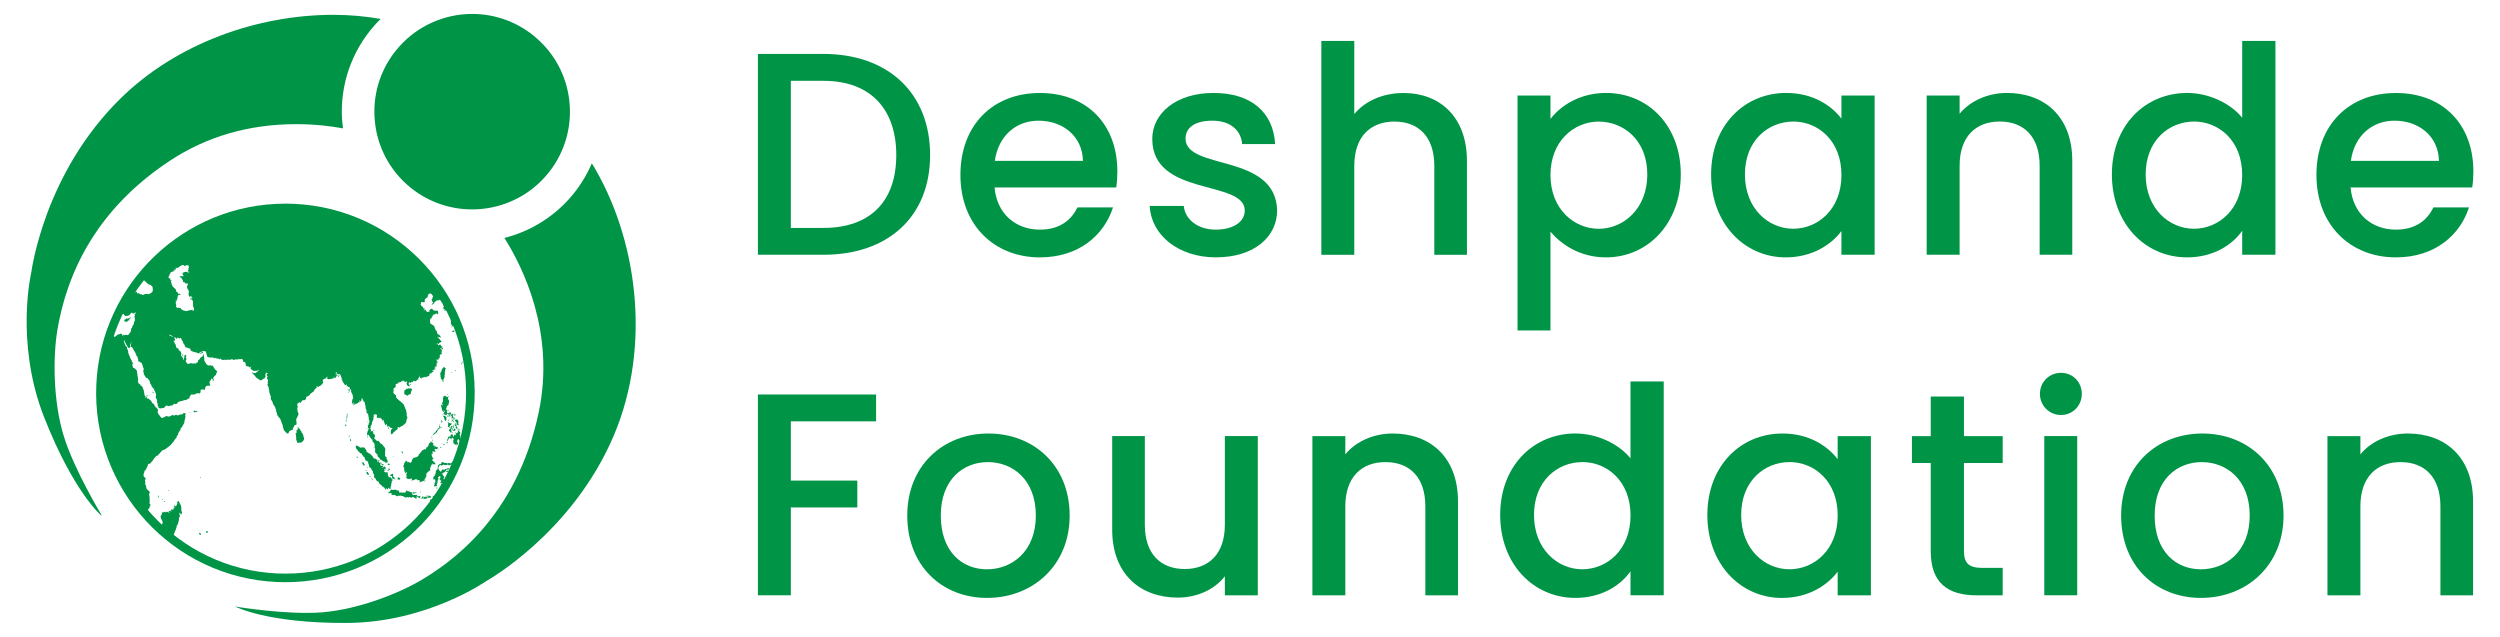<?xml version="1.0" encoding="UTF-8"?>
<svg xmlns="http://www.w3.org/2000/svg" id="Layer_1" data-name="Layer 1" viewBox="0 0 592.03 150.83">
  <g>
    <path d="M140.16,38.67c-1.29,2.99-3.04,5.8-5.27,8.3-4.25,4.77-9.66,7.91-15.44,9.38,4.38,6.94,12.03,22.36,8.17,41.07-5.27,25.56-21.7,36.19-27.36,39.65-5.66,3.45-15.4,7.23-23.9,7.93-8.5.68-20.69-1.37-20.69-1.37,0,0,7.57,4.01,26.57,3.89,19.01-.12,32.95-9.94,32.95-9.94,0,0,20.39-11.29,30.23-34.6,8.99-21.33,5.45-46.82-5.27-64.32Z" style="fill: #009447;"></path>
    <path d="M127.2,9.16c-4.23-3.78-9.69-5.86-15.38-5.86-6.62,0-12.93,2.83-17.31,7.77h0c-4.11,4.62-6.18,10.57-5.81,16.74.36,6.18,3.11,11.84,7.73,15.95,9.54,8.47,24.2,7.61,32.69-1.92,4.11-4.62,6.17-10.57,5.81-16.74-.36-6.17-3.11-11.84-7.73-15.94Z" style="fill: #009447;"></path>
    <g>
      <path d="M67.54,50.27h0c.65,0,1.3.01,1.96.04,11.42.51,21.95,5.43,29.66,13.87,7.71,8.43,11.68,19.36,11.17,30.78-1.03,22.92-19.79,40.88-42.73,40.88-.64,0-1.28-.01-1.93-.04-23.57-1.06-41.88-21.1-40.83-44.67,1.03-22.91,19.78-40.86,42.7-40.86M67.54,48.23c-23.82,0-43.65,18.78-44.73,42.81-1.1,24.74,18.05,45.68,42.78,46.79.68.03,1.35.04,2.02.04,23.84,0,43.69-18.77,44.76-42.83,1.1-24.73-18.05-45.67-42.78-46.77-.69-.03-1.37-.05-2.05-.05h0Z" style="fill: #009447;"></path>
      <g>
        <path d="M95.06,107.06q.11.1.21.19s-.02.02-.06.07t.04.06.12-.07.03-.24-.16-.19-.19.18Z" style="fill: #009447;"></path>
        <path d="M94.18,113.35q-.02.07-.02.12t.08.19s.04,0,.09-.02q.05-.1.07-.17.09.07.18.15.11-.14.21-.23-.09-.11-.15-.24-.19-.06-.41-.11-.04.07-.08.12.05.03.1.06-.11.08-.21.14.07-.02.13-.02Z" style="fill: #009447;"></path>
        <path d="M91.8,111.49q.08.02.13.06t.1-.15-.05-.14s-.02.03-.07.08q-.05-.02-.13,0,.02.06.02.13Z" style="fill: #009447;"></path>
        <path d="M103.82,101.38q-.08.04-.17.14s0,.04,0,.12q-.13.12-.25.24t-.3.49s-.05-.02-.1,0q-.25.28-.5.55-.02.11-.03.19s.03,0,.08-.02q.1-.11.22-.24s.04.03.1,0q.11-.09.23-.19,0-.08.03-.19.11,0,.21,0,.07-.07.12-.1.02-.11.03-.18.05-.02.12-.08.03-.19.07-.41.14-.03.27-.04.06-.15.12-.25.08,0,.18-.02.02-.11.05-.22-.08-.19-.13-.4.03-.06.06-.18-.02-.08-.04-.12-.04.06-.08.1,0,.16-.01.31-.05.06-.1.08.03.1.07.19-.06.09-.13.24-.05-.02-.11,0Z" style="fill: #009447;"></path>
        <path d="M92.2,111.02q-.05-.08-.07-.18-.1.12-.18.24t.02.1.17.02.12.1.13-.07s0-.04-.01-.07q-.08-.07-.17-.14Z" style="fill: #009447;"></path>
        <path d="M97.28,91.02q-.08-.03-.17-.03t-.05.13.12-.02q.09.03.19.06-.04-.09-.08-.14Z" style="fill: #009447;"></path>
        <path d="M95.32,112.28l.02.11s.04,0,.08-.03t-.04-.06s-.02-.03-.06-.02Z" style="fill: #009447;"></path>
        <path d="M95.51,110.47q.09.15.2.28,0,.29,0,.6.11.06.2.12-.07,0-.16.03t-.03.11.12.11s.05-.03.11-.08t.06.05s-.04.03-.09.09q-.02.11-.06.26s.04.02.08.06q.16-.15.31-.3s.05.04.1.07q-.04.23-.06.43-.11.06-.22.11.12.08.23.16-.04.27-.08.55.05.12.13.23s.03.02.06.06q.06-.06.14-.12s.02.04.03.1q.19.06.41.07.12-.08.22-.15.06.05.1.12.05-.05.09-.07.03-.11.06-.22.04.15.07.31-.03.26-.06.51s.04-.02.05-.02q.06-.1.1-.2.1-.06.21-.11.04.08.1.11h.15s-.01-.03,0-.13q.1,0,.21-.03.08-.09.15-.16.1.07.19.13s.02-.05.02-.07h.13q-.02.12-.03.21s.01.04.02.1q.12-.1.22-.18.05.04.08.11.08-.04.13-.06.03.07.07.1s.04-.02.08-.04q.04.06.07.15-.03.21-.05.43.17-.11.36-.23.3-.07.62-.2.14-.24.28-.48.02-.12.01-.22.03.06.06.13.05-.07.12-.16.02-.13.04-.26s-.04-.02-.06-.08q.06,0,.13-.02s.04.02.07.05q.02-.12.05-.24-.09,0-.18-.02.06-.06.08-.09.02-.07.04-.16-.09,0-.18,0,.05-.07.11-.13.11-.07.21-.1,0-.08.02-.16.07-.05.15-.1.02-.08.06-.14.07-.02.13-.02.08-.09.17-.18.06,0,.1,0,.03-.06.04-.11.07,0,.14,0-.05-.08-.1-.16.06-.09.12-.19-.07,0-.14,0,.03-.11.05-.23.05-.06.11-.12.02-.17.04-.33.07-.06.11-.07.04-.15.06-.27.1,0,.19,0,.01-.09.02-.16,0-.1-.02-.19.1.13.18.26.08.04.19.06.06-.02.13-.06.07.03.14.06.07-.1.13-.15-.08-.09-.18-.14.02-.08.02-.14-.07-.03-.14-.07-.19-.16-.35-.37s-.05-.02-.11,0t0-.09q-.04-.11-.08-.21.11,0,.22-.02.06-.06.11-.13s0-.03,0-.07t-.08-.05q-.11-.17-.23-.36.03-.06.04-.11-.1-.09-.19-.17.06-.05.12-.12s-.01-.05-.01-.14q-.09-.07-.19-.11s.03-.04.07-.06q.17,0,.36-.05s.04-.02.06-.02q-.02-.07-.05-.14-.12-.09-.24-.17.06-.02.11-.05.02-.07.04-.15s.04-.02.11-.07q.08.07.18.16.16-.02.32-.02.05-.08.09-.11-.11-.11-.21-.24,0-.08-.01-.17.03-.07.08-.16l.17.07q.16-.02.32-.03.13-.12.25-.2-.02-.1-.04-.19-.14,0-.28-.02-.02-.06-.04-.09-.07,0-.14.02s-.02-.04-.05-.1q-.06-.06-.14-.09-.12.03-.25.11s-.01-.05-.04-.06q.07-.1.13-.15-.03-.09-.08-.14-.11.06-.24.14-.04-.09-.07-.23.09-.08.19-.18-.04-.09-.08-.15-.13-.04-.26-.1.01-.11.04-.25-.08-.07-.17-.14s-.02.03-.06.1q0,.08.02.12-.11.08-.21.15s0-.03,0-.07q.03-.06.07-.12-.04-.06-.06-.15-.04.06-.07.09-.03.11-.04.18-.14.1-.26.18-.06.18-.13.34-.04.15-.06.25-.14.19-.29.36-.06-.02-.12,0-.11.11-.22.23.07.02.14.06-.06.09-.13.19-.11.03-.23.06,0-.08,0-.15-.09.05-.19.07-.12.11-.22.23h-.18q-.1.11-.18.22s.02,0,.02.05q-.17.2-.33.36-.02.07-.04.15-.06,0-.11.02-.09.11-.19.23-.02.11-.04.22-.17.19-.35.36-.41.07-.82.18-.17.22-.33.4-.06.24-.15.51-.04.06-.11.14-.02.06-.02.1-.14-.02-.29-.02-.17-.06-.32-.14-.07.05-.14.06-.08,0-.15-.02,0-.06,0-.11-.06-.12-.13-.23-.02.06-.03.08-.09,0-.17-.02-.21.3-.41.61s-.02.02-.06.1t-.02.09s.04.03.07.08q.01.06,0,.12-.07.04-.14.07-.04.14-.1.3Z" style="fill: #009447;"></path>
        <path d="M96.35,93.64q.06.06.12.1.11-.1.21-.23t.16,0s.04.03.07.11q.02-.14.02-.22t.12-.08h.18q.03-.06.06-.08,0-.22.02-.39.11-.2.21-.45h.04q.01-.06.03-.15s-.04-.04-.08-.07v-.11q-.09-.03-.18-.03-.05-.09-.1-.15-.06.08-.12.18-.07-.03-.14-.03-.04-.09-.08-.18-.12.09-.24.18-.26.03-.53.06,0,.08,0,.17-.21.14-.4.24.02.11.03.26-.02.17-.03.35.03.06.05.14v.11q.28.12.57.24Z" style="fill: #009447;"></path>
        <path d="M92.01,101.62s.04-.04.07-.08q0-.15,0-.29s-.05-.02-.1-.03q-.06.03-.11.06t.11.11q0,.07-.02.15s.03.05.06.08Z" style="fill: #009447;"></path>
        <path d="M90.33,109.89q0-.14,0-.26t-.19-.07s-.04,0-.1.03q.09.22.19.44.05-.08.1-.15Z" style="fill: #009447;"></path>
        <path d="M90.45,110.2q.15,0,.31,0s0-.02.02-.06q-.05-.03-.11-.07t.2.03q.02-.06.02-.09-.09-.08-.19-.15-.09.03-.2.1s-.04-.03-.1-.03q0,.08,0,.15s-.02.02-.05.03t.09.07Z" style="fill: #009447;"></path>
        <path d="M91.77,109.78q-.06.03-.14.09s-.02.02-.05.06q.06.02.11.05t.09-.2Z" style="fill: #009447;"></path>
        <path d="M93.69,113.45s-.02-.02-.04-.05t-.06,0-.04.1s.02,0,.04.03q.05-.05.1-.08Z" style="fill: #009447;"></path>
        <path d="M89.62,109.34q.1-.07.2-.14t0-.19-.25.02-.08.19s.04.03.09.03t.05.08Z" style="fill: #009447;"></path>
        <path d="M92.47,112.73q.18,0,.34,0v.25s.02.02.07.02q0,.13,0,.24t.12.14.26.02.09.24s.05-.05.08-.06q0-.1.03-.2s-.05-.03-.08-.1q.1-.09.2-.19-.12-.02-.23-.02-.11-.09-.24-.15,0-.35-.02-.69-.14-.03-.29-.03-.01.08-.02.16.03.06.06.12-.1-.12-.22-.23s-.04.03-.09.07q0,.08.02.13-.11.08-.22.16.07.06.15.1Z" style="fill: #009447;"></path>
        <path d="M93.13,108.02q.02.07.03.15t.16-.11q-.09-.03-.19-.04Z" style="fill: #009447;"></path>
        <path d="M91.86,110.04q.08.06.16.11t.18-.05.05-.23-.17-.08-.19.02s-.01.03-.04.08q0,.08,0,.15Z" style="fill: #009447;"></path>
        <path d="M105.69,94q-.04-.08-.08-.19t-.33-.06q-.1,0-.2.03-.02.07-.05.22-.07.15-.15.29.02.08.04.2-.02.33-.04.63-.05.11-.09.21-.08.05-.14.04.08.27.16.49,0,.13-.01.27-.03-.08-.06-.15-.08-.06-.17-.1s-.04-.04-.07-.11q-.06.1-.1.21.03.1.05.22.07.06.13.1-.03.07-.06.15.06.19.13.35v.37s.02.05.05.09q.06-.03.13-.1,0,.12,0,.19.04.11.08.2.07,0,.13,0,.04-.06.07-.1s-.04-.04-.07-.09q0-.07-.01-.15s.02-.03.04-.06t0,.08q.09.04.19.09.02.08.06.21-.13.09-.25.19s.01.03.02.08q-.02.18-.02.33s.02.04.04.09q.01-.08.02-.11s.05-.03.1-.06t.05.02q-.01.07-.02.15s.02.04.05.09t.04-.08q.06,0,.11.02.07.04.15.13.09-.06.16-.09,0-.07,0-.19.08-.03.17-.09.15.1.3.15.02.09.05.21s.04,0,.08.06q.1.17.2.39s.03-.03.05-.07q-.01-.12-.02-.28-.09-.14-.17-.27.02-.08.02-.11s.05,0,.1-.02q.07.05.14.1.05.17.09.29.11.02.21.04s-.01.04-.03.07q.02.12.03.26.14.15.27.33.05-.03.12-.1.06.02.13.02s0,.02,0,.07t-.04-.02s-.05.05-.1.11q.02.1.05.13.07.02.12.06.06-.09.11-.22s-.01-.04-.02-.09q.02-.07.05-.2s-.05,0-.1-.02q-.06,0-.11-.02s-.03,0-.05-.06q-.06.02-.13.06-.02-.06-.04-.09.04-.08.07-.11-.03-.1-.07-.18-.02-.12-.06-.21s.05-.03.08-.06q.06.05.12.06s.03,0,.07-.02q-.08-.1-.17-.2-.08,0-.18-.02s-.03-.04-.07-.1t-.05.04q.01.07.04.12-.05.08-.1.15-.05-.09-.09-.14.02-.07.03-.1-.13-.19-.26-.4-.16.09-.31.15-.06.1-.1.18s-.01-.04-.01-.11t-.08-.1s-.02.03-.04.03t.06.05q0,.08.02.13-.1-.02-.19-.07-.08-.13-.15-.3,0-.08,0-.19s.03-.03.06-.02q-.06-.2-.13-.37-.05-.1-.11-.14s0-.03,0-.08q.09-.13.18-.28s-.03-.04-.07-.04q0-.08,0-.11.16-.23.31-.4s.05-.03.09-.03t.03.12q.03-.15.05-.27s-.02-.04-.03-.07q.04-.08.08-.16.06-.27.12-.53s-.04-.04-.06-.08t0-.11s-.04-.02-.09-.05q-.06-.16-.13-.32,0-.16,0-.32s.03-.03.07-.11t.05-.1q-.05-.09-.11-.17s-.01.03-.03.08t0,.08s-.05.03-.1.11q-.08-.04-.16-.04-.09.02-.17.02Z" style="fill: #009447;"></path>
        <path d="M106.62,76.94s.04-.02.08-.03t-.06-.07-.02.11Z" style="fill: #009447;"></path>
        <path d="M105.79,111.47q-.07.11-.11.18t.12.12.13-.08s0,.03-.03.12t.08,0,.05-.11s.04,0,.1,0q.03.1.07.18,0-.15.02-.33-.05-.02-.12,0s-.03.03-.06.06t.02-.13q-.14.02-.27,0Z" style="fill: #009447;"></path>
        <path d="M105.04,114.76s.02,0,.04.03q0,.15,0,.25h.16q.02-.08.05-.18s.04.02.06.04q.07-.08.13-.14t-.03-.11s-.04-.03-.11-.02q0-.1.01-.19.1-.03.18-.05s.03-.03.08-.1q-.05-.14-.14-.24s-.04.03-.11.11q-.01.09-.02.18s-.01.05-.05.13t.01.05q-.07.11-.15.23-.06,0-.13.02Z" style="fill: #009447;"></path>
        <path d="M104.99,114.44q-.06.11-.09.2s-.04.02-.1.09q-.01.09,0,.16s.14-.02.14-.02t.02-.1s.04-.02.11-.07t0-.06.11-.14-.04-.22q-.09.11-.16.16Z" style="fill: #009447;"></path>
        <path d="M107.86,108.04v.1q.05-.07.12-.19s-.02,0-.07.02t-.05.06Z" style="fill: #009447;"></path>
        <path d="M104.59,114.79q-.02-.06-.02-.16-.1.1-.17.15t.13.23s.11-.17.11-.17t-.06-.06Z" style="fill: #009447;"></path>
        <path d="M105.87,112.07s.01-.03.03-.08t-.08.06s-.01.05,0,.05t.06-.02Z" style="fill: #009447;"></path>
        <path d="M103.42,115.55s-.02.04-.06.07q.02.12.03.23.06-.11.1-.2s.04-.02.11-.08q-.08-.11-.15-.24-.03.13-.05.22Z" style="fill: #009447;"></path>
        <path d="M107,110.04q.11-.15.2-.24s.05-.02.08,0q.06-.13.1-.2s.04-.02.07-.02q.07-.12.14-.22t.08-.16s-.02-.02-.05-.02t0-.1h-.22q-.08.11-.15.17s-.03.04-.05.02q-.04.08-.06.11s.02.02.05.02q-.08.07-.13.09-.02.06-.03.09-.08,0-.15.02s-.03.03-.05.07q-.07.06-.14.08-.2-.05-.41-.1-.13.04-.24.02-.03.08-.06.13-.14-.07-.26-.18s-.02.04-.05.02q-.12,0-.23-.05-.14.02-.28.04s-.04-.05-.07-.13q-.17-.03-.32-.1-.07,0-.15,0,0,.09-.03.22s-.05.02-.11.09q-.05.11-.08.19-.13,0-.27-.03-.08.04-.15.1-.04.07-.08.14-.08.05-.19.13-.02.14-.03.26s.02.02.02.06q0,.13-.02.32s-.03.02-.06.06q-.02.12-.06.29s-.05.02-.08,0q-.04.07-.06.11h-.16q-.07.47-.13.91-.07.09-.17.22,0,.09-.01.2-.13.11-.25.17-.05.16-.11.37.07.2.11.41.15-.06.32-.16.05.32.1.66-.13.2-.26.41.06.09.08.2-.11.19-.21.38s.05.02.1.06q.06,0,.1,0s.05.04.09.07q.07-.06.17-.15s.04.02.08.06q.09-.05.15-.06s.03.02.04.07t.06-.06s0-.05.02-.13t-.09-.06q0-.12-.03-.19.05-.11.08-.2s.03-.03.08-.09q.03-.24.06-.46s-.03-.02-.07-.03q.08-.16.19-.33.03-.19.08-.41-.06-.02-.12-.06.03-.08.04-.13.17-.14.33-.26.08,0,.15,0s.04.02.07.05q-.04.07-.06.11.04.06.07.19-.1.13-.22.31s.02.05.02.15q.08.05.17.06,0,.1.04.16.07.06.18.07v.11q-.06.06-.11.07-.04.14-.11.29.03.07.05.14.11-.04.21-.04.1.02.21.04l.03-.04s-.04-.02-.06-.09t.06-.11q.09-.03.17-.05.11-.08.23-.17.06,0,.11-.03s.04.02.07.05q.06-.06.11-.14s.03,0,.04.07q.06,0,.11-.04.04-.08.08-.17-.17,0-.34.02l-.02.03q-.05.02-.07,0,0-.06,0-.1s-.03-.02-.05-.03t.01-.09q-.12-.08-.25-.14s0-.04,0-.05l.09-.05q.01-.09.02-.19s.04-.02.1-.04t.03-.08s-.05-.04-.09-.06q.03-.07.09-.19-.14-.02-.28-.06,0-.08-.02-.2-.19-.19-.37-.44.05,0,.12-.03s.04.03.1.06t.11.02q.06-.11.11-.19.08-.05.17-.1.07,0,.15-.02.12-.14.23-.27.07-.11.1-.19.06-.02.11-.03.01-.1,0-.15s0,0,.03-.03q.07.03.14.06.05-.02.11-.05.07.05.13.12.08-.15.15-.26-.03-.06-.04-.16-.14.02-.26.02-.08.04-.16.06-.07.06-.13.14s0,0,.01,0t-.04.02s-.02-.02-.05-.02q-.13.02-.25,0s-.02.04-.04.12q-.06.02-.14.07-.02-.07-.07-.08s-.04.02-.08.06q-.1-.02-.19-.06s-.03-.02-.05-.07q-.15.21-.29.37-.03.08-.06.15-.09.05-.17.06-.09-.1-.18-.19-.15-.21-.29-.43-.02-.19-.01-.42s.04-.02.09-.08q.04-.11.11-.28.15-.11.29-.22.11.05.21.15.06-.02.14-.02.24-.11.46-.19.05.06.11.09.09,0,.18,0s.01,0,.03.02q.22-.04.42-.04s.03-.03.06-.06h.19q.06.08.11.14.14.02.3,0,.13-.07.27-.16h.19Z" style="fill: #009447;"></path>
        <path d="M106.35,111.98s-.04.03-.07.06t.07.09s.02-.03.04-.08t-.03-.07Z" style="fill: #009447;"></path>
        <path d="M110.18,84.35q.01-.09.03-.13t.17-.25q-.15.02-.3.1-.06.1-.13.19.07,0,.15,0s.04.05.08.08Z" style="fill: #009447;"></path>
        <path d="M88.58,105.81s-.05.03-.09.06q0,.06.01.1t.19-.06q-.05-.06-.11-.1Z" style="fill: #009447;"></path>
        <path d="M106.17,97q-.08.02-.17.08t.04.18-.02.15s.02.04.04.09q.06-.08.11-.15t-.04-.16.09-.15s-.02-.04-.05-.04Z" style="fill: #009447;"></path>
        <path d="M106.05,93.4s-.04-.03-.08-.11q-.04.08-.1.19s.02.03.03.08l.05-.08s.04-.04.09-.07Z" style="fill: #009447;"></path>
        <path d="M106.33,97.33s0-.02-.01-.07t-.08,0s.04.04.09.08Z" style="fill: #009447;"></path>
        <path d="M109.99,84.91q0-.09,0-.21t-.13-.07q.06.17.12.28Z" style="fill: #009447;"></path>
        <path d="M108.98,106.82q.04-.09.09-.2t-.12-.14s0,0-.04.05q0,.08-.02.2s.04.03.05.07q0,.09-.02.18.02-.08.06-.16Z" style="fill: #009447;"></path>
        <path d="M109.09,103.83s0-.05.01-.09t-.07-.02-.06-.11,0-.14s.02.02.05-.02q.01-.09.02-.19-.06,0-.12-.03s0-.04,0-.09q.05-.06.11-.15-.09-.02-.17-.04-.01-.09-.03-.19s.02,0,.05-.02t.08.02q.02-.08.04-.21-.03-.06-.06-.11.01-.09.02-.17s-.03,0-.06,0t-.08.02q-.06-.06-.12-.16-.04-.06-.08-.07-.07-.1-.14-.24-.04.08-.08.15,0,.08,0,.21s.02,0,.03.05v.28s-.04,0-.06-.07q-.05-.02-.12,0-.03.08-.08.2-.1-.06-.21-.1-.04.16-.06.28s.02.05.05.06q-.02.07-.04.16-.1.02-.2.03s0-.04.01-.09t-.05-.09s-.04.03-.1.06q-.01.12-.02.24-.08.07-.18.18-.07-.02-.14-.03,0-.19,0-.36-.09-.06-.16-.17s-.04-.02-.06-.02q-.17.16-.32.29,0,.09,0,.11-.01.1,0,.15-.1.02-.21.06s-.04,0-.07-.06q-.05.07-.11.09-.06.02-.11,0-.08.1-.17.25s.03,0,.06.05q0,.09-.02.21-.11.09-.23.22.1.16.19.32s.02-.02.02-.02q.09-.28.16-.52s.05-.02.08,0q.02-.12.03-.22.07-.05.12-.08s.04,0,.09.03q0,.12,0,.24s.03.02.07.03t.08-.07q0-.09-.01-.14.05.06.12.08,0,.09.02.13s.04,0,.08.02q.04.06.08.11s0-.04.01-.08q-.03-.06-.05-.14s.03-.04.06-.07q0-.09-.01-.13s.04-.03.09-.06q.06.1.13.17.05.02.09.02.08.08.17.15,0,.07-.02.12s.01.04.02.09t-.1.1q-.02.07-.06.2s.04.02.09.02q0,.08,0,.13s-.03.04-.08.1q.05.06.1.12.04.14.08.29.09.04.18.06.08.07.15.15.07.02.15,0,.03-.07.07-.2s.04.02.09,0t.02.1s-.03.03-.08.11q.04.1.08.19s.04-.03.09-.1q.1-.15.21-.3.01-.1.03-.17-.05-.06-.1-.12-.02-.11-.02-.23-.06.02-.11,0,.01-.09.02-.14.08-.19.15-.36.1-.06.21-.11.04.11.08.2,0,.1,0,.19.03.06.08.06-.03.13-.08.29.04.06.07.15s.02-.03.05-.11q.02-.12.02-.22-.02-.06-.03-.14s0-.05-.01-.05q.05-.07.1-.15.04.06.08.11.08-.11.18-.27-.03-.13-.05-.28Z" style="fill: #009447;"></path>
        <path d="M109.38,85.75q0,.08,0,.17t-.19.27s0,.05.02.13t.08-.02q.09-.14.17-.31t.04-.19s.05,0,.09-.02q-.02-.12-.04-.27-.02.1-.04.19-.07.02-.15.02Z" style="fill: #009447;"></path>
        <path d="M108.51,104.43s.03-.03.06-.06t-.04-.11s-.02.04-.04.08t.01.09Z" style="fill: #009447;"></path>
        <path d="M87.02,112.41q.12.04.26.06s.03.02.06.06q0-.11,0-.24t-.23-.47q-.08-.04-.16-.09-.09.07-.19.14-.01.08-.01.18.08.03.14.1.06.15.13.28Z" style="fill: #009447;"></path>
        <path d="M68.24,102.7q.17-.32.31-.62.47-.22.93-.44-.07-.1-.15-.19.15-.23.32-.46t.08-.36q.21,0,.44,0,.03-.18.07-.37-.05-.48-.11-.95.27-.56.55-1.1-.02-.23-.04-.45-.1-.21-.21-.4.04-.11.06-.23-.06-.23-.12-.46.08-.19.17-.38-.06-.1-.12-.19,0-.25,0-.51.26-.18.53-.36.11.08.21.19.23-.32.45-.64.29,0,.57-.02.15-.16.31-.33,0-.2,0-.39.43-.23.87-.47.03-.13.06-.25.45-.33.89-.66.11-.23.21-.44.28-.24.55-.48s-.03-.05-.06-.08q-.09,0-.2.02.18-.15.36-.28s-.02.19-.01.21c0,.02.22.03.22.03q.08-.09.17-.18.13-.02.27-.05.16-.19.32-.36.12-.03.23-.06v-.2q.1-.12.19-.25-.08-.18-.17-.35.12-.21.24-.42.25-.08.5-.16.19-.23.38-.46,0,.19.01.36-.07.05-.14.09.01.06.03.13.1-.04.21-.07.04.09.1.17.08-.04.17-.06s.04,0,.08.04q.22-.04.45-.07.03-.08.06-.15s.02.04.04.1q.12,0,.24,0,.02-.09.04-.19.02.09.04.17.09-.06.17-.1.02-.07.04-.15-.04-.08-.08-.18s.04-.04.08-.09q0,.08,0,.16.15.11.3.24.11-.08.22-.16-.05-.06-.1-.1.1-.08.21-.15,0-.07,0-.13-.05-.11-.1-.19.08.06.17.15.03.06.06.12h.13q-.02-.12-.04-.25-.08-.07-.17-.18s-.25.03-.25.05c0,0-.04.09-.04.09t-.04-.06q.06-.07.12-.14.1-.04.19-.08-.11-.08-.22-.17.05-.14.08-.28.08.06.16.13s-.02.05-.02.11t-.07.07q.08.03.17.08.11.04.22.11.23-.02.45,0,.07.08.13.19.12.29.24.59.03.14.05.27.06.06.11.11,0,.16.02.33.14.31.28.62.05,0,.1,0,.07.17.15.32.11.13.22.23s.03-.05.07-.08q.08.02.15.03.04-.09.08-.2.04-.07.08-.11-.02.11-.04.23.02.14.04.29.08,0,.15,0,.06.11.11.21.17.02.32.05.09.26.18.51s.04,0,.08-.03q.09.19.19.38s-.04.05-.08.1q.04.11.07.19.05.14.1.3s.05.04.11.11t-.06.1q.08.06.17.09.05.36.09.73.05.11.1.2-.1.05-.21.1-.08.48-.15.95.01.11.02.22.08-.08.17-.14.11-.11.22-.23s.01-.03.03-.07q0,.08-.01.2-.13.14-.25.27.01.1.02.19.05-.02.11-.03.07-.11.15-.24.08.02.15.03,0,.11,0,.19.03.08.07.16.07-.16.15-.3.15-.03.3-.08.01.11.02.22.06-.13.13-.27.14-.08.28-.19s0-.03.01-.07q.08.02.16.05.08-.07.15-.14-.1-.15-.19-.3.08-.02.16-.02.02.11.04.21.12,0,.23.02.07-.12.13-.24.06-.34.12-.66.22.49.44.97.11.02.22.06.03.25.06.49.07.23.13.48.02.08.04.13-.02.06-.04.12s.03.05.05.11v.36q.07,0,.15.03.02.12.02.28.02.3.06.6.05.11.1.26.04-.17.08-.3.11.27.21.54.04.23.06.47.06.14.1.26-.02.18-.04.32.07.12.13.23,0,.16-.02.32.03.09.06.17-.09.04-.19.1,0,.17,0,.33-.11.17-.23.35.04.29.08.61.08-.1.15-.19-.02.17-.03.37-.06.16-.15.34s-.04.03-.1.07q0,.14.01.27-.05.06-.09.08,0,.11.01.19-.04.07-.08.12.04.23.08.43.09-.1.18-.18.08-.02.15,0,.05.15.11.3.07,0,.15.04,0,.15.02.32.08.02.17.04.11.18.21.34.14.08.28.15-.02.11-.03.19s-.04.03-.08.04q.05.07.08.15.14.11.26.24.05.09.1.18.06.09.12.17.02.42.04.86.07.17.12.35,0,.19,0,.35s-.04.03-.08.04q0,.11,0,.19.06.05.11.11s-.02.05-.04.1q.29.3.58.61-.01.19,0,.36.21.19.42.38.06.08.11.15.04.1.06.21.17.07.34.11.09.08.19.15.13.1.27.2.13.02.26.04.16.15.29.32.13-.08.27-.17.06,0,.15,0,.03-.1.04-.19-.09-.24-.17-.52-.07,0-.12-.05.02-.2.03-.4-.19-.16-.39-.3.02-.29.03-.6s-.02-.04-.02-.11q0-.3.01-.58.05-.07.09-.15-.04-.26-.11-.49-.41-.49-.81-1s-.04,0-.11.03q-.1-.07-.21-.14-.16-.28-.34-.55-.15.02-.28,0-.04.06-.07.1-.17-.19-.35-.37-.18-.13-.34-.27-.03-.16-.06-.32.06-.02.12-.04.05.14.08.3-.02-.21-.03-.45,0-.19,0-.38-.07-.1-.14-.21s-.02.05-.04.09q-.11-.11-.22-.23.02-.08.04-.2-.06-.16-.12-.33-.16,0-.31-.04-.09.13-.18.24,0-.06,0-.11.03-.09.07-.17-.09-.28-.18-.61-.05.03-.11.06.03-.06.07-.12.1-.03.2-.07-.07-.09-.14-.17.08-.21.16-.38.09-.11.17-.2.04-.28.06-.53.17-.36.33-.73,0-.29,0-.58.07-.05.15-.1-.07-.2-.14-.38.29-.07.57-.13.12.1.25.18-.01.3-.03.61.05.07.12.11.12-.06.22-.1.11.09.21.16.11-.09.21-.18.3.29.61.59.08-.02.17-.05.22.59.44,1.2.08.03.16.06.1-.15.19-.31.06.19.12.36-.06.09-.11.17.09.09.17.19.07-.11.14-.22.06.05.11.11.12,0,.23.02.08.14.17.28.3.06.59.13-.18.18-.35.34-.05.24-.08.45s.02.04.04.07q-.03.15-.06.29.08.02.14.08-.1.06-.22.15.16.03.31.06.19-.13.36-.26.04-.17.08-.31.08,0,.16.03.19-.17.37-.36.02-.08.05-.19.08.08.17.15.04-.06.08-.1.02-.11.03-.2.07-.02.13-.02,0-.25-.02-.49.06.06.12.1.06-.04.11-.06.07.06.13.15.31-.21.6-.39.13-.02.25-.04.02-.11.03-.2.11-.03.21-.03.13-.14.27-.29.06-.02.14-.04.01-.1.01-.19.05,0,.12-.06.06-.19.11-.4-.04-.08-.06-.14s.02-.02.06-.08q.04-.08.08-.16s.03-.05.07-.1q-.05-.08-.1-.15.02-.06.03-.12.04.08.06.15s0,.03,0,.03t.09-.02q0-.06.01-.11-.05-.08-.11-.15,0-.13,0-.22-.04-.07-.09-.13v-.35q-.03-.06-.05-.15s.05-.03.11-.08q-.07-.14-.13-.26-.05-.31-.1-.6-.09-.09-.18-.17.03-.06.04-.11-.09-.19-.18-.37-.07-.25-.15-.48-.27-.27-.53-.55-.39-.35-.79-.63-.28-.28-.56-.56.02-.19.04-.34-.04-.13-.09-.24-.05,0-.11-.02-.2-.19-.42-.39s.01-.05.02-.11q-.06-.07-.13-.15.05-.11.1-.21.01-.16.02-.34-.02-.07-.05-.13.05-.15.1-.33.15-.02.29-.07.04-.08.07-.2.06,0,.11-.02-.02-.27-.05-.5.04-.12.07-.24.08.07.16.15.06-.08.12-.17.08.03.17.05.07-.17.14-.31.17-.02.34-.04s.04-.03.08-.07q.07.03.14.06.05-.13.12-.2.08-.02.16-.04s.04.05.06.11q.06-.06.11-.14,0-.11.02-.25.09.09.17.2.1.06.2.1.06.09.13.17.09,0,.19-.02.05-.09.11-.17.06.08.11.16.1,0,.21.02-.07.03-.12.08,0,.09-.01.19-.07.06-.14.12.12.22.25.48.1.02.2.06.09.08.17.14.12-.1.24-.15-.08-.06-.15-.11,0-.09-.02-.18-.08-.03-.16-.08,0-.1,0-.19.11-.18.23-.36.05.06.09.11s-.02.02-.04.06q.05.02.11.08.11-.09.23-.16s.04-.05.09-.15q.06.09.11.14.07-.02.14-.08.08-.05.16-.08-.05-.06-.09-.11.05-.06.1-.14.05.09.11.18.06-.05.12-.12.09.09.17.14.05-.03.12-.06.05-.04.11-.07.1-.06.22-.14.07-.12.13-.27.05.1.1.2.06-.08.12-.11-.05-.19-.11-.35.09,0,.2.02.04-.13.07-.29-.02-.09-.03-.19-.04-.07-.09-.12s.05.05.09.08t.11-.07s-.03.03-.04.11q0,.06.02.14.08.08.17.17.08.13.17.27.1-.04.2-.04,0-.13,0-.23.14.06.27.11,0-.07,0-.1s.05.02.1.06q.09-.11.18-.19.09,0,.18.02.04.09.08.16s.04,0,.08-.02q.04-.1.08-.19.13.02.26.04.11-.07.23-.19.07.02.13.02.09-.05.19-.1.02-.12.04-.27s.04,0,.07-.04v-.1q.03-.11.05-.21.09.02.19.05s0,.05,0,.07q.07-.04.16-.08s.04-.05.08-.13q.04-.06.08-.18.05.07.1.1s.05-.03.09-.09t.01-.11s.02.03.05.07t.05-.08s.02-.03.03-.06q.05,0,.1,0-.09-.06-.18-.12-.08-.04-.15-.07s-.02-.03-.05-.09q.08-.05.16-.06.09.06.18.12.04-.12.08-.23s.02-.02.05-.04q.05.06.1.1.06.06.11.1.02-.07.03-.18-.08-.04-.16-.1v-.15s.04,0,.09,0q.02.06.02.1.06,0,.1-.05s.01-.03.02-.07q-.06-.03-.13-.09-.04-.07-.08-.14.04-.08.1-.12.04.07.07.13.08.02.14.02s0-.04,0-.11q-.05-.02-.11-.05.01-.08.02-.12.06-.04.12-.09s.03.04.08.1t.02.11q.06,0,.12,0-.02-.07-.03-.17s-.04,0-.09-.02t-.03-.1s.03-.02.06-.06h.07q-.06-.06-.12-.14s.03-.05.05-.1q.06,0,.12,0-.04-.07-.08-.14-.06,0-.12-.02s-.02.05-.04.08q.04-.08.08-.15.06-.08.13-.13.1-.02.19-.03s.05-.05.09-.1q-.06-.02-.12-.09-.05.08-.11.14-.08-.11-.15-.19.11-.02.24-.02-.11-.13-.21-.23-.05-.06-.1-.17.05.03.1.02,0-.07.02-.15.07.03.15.09s.02-.04.04-.09q0,.11,0,.19s.04.03.07.02q.08-.09.16-.17.02-.08.04-.13.08.02.17.05-.05-.07-.1-.14-.08-.02-.15-.04.04-.09.08-.17.05.07.1.14.06,0,.12-.02.04-.09.06-.21-.02-.07-.05-.14.03-.08.05-.16-.03-.11-.07-.26.09.02.18.04.04-.08.08-.17.01-.07.02-.16.06-.03.12.02.02.11.05.22.06-.12.11-.22s.03-.02.05-.06l-.08-.17q-.08,0-.17-.03v-.08q.08.02.15,0s.04-.05.07-.13q-.07-.02-.15-.08s.02-.04.03-.11q.06-.02.11-.03-.04-.07-.07-.14-.12-.02-.25-.06.14-.07.27-.15s.02,0,.04.03q.04-.06.08-.1.05.07.11.14s.02-.05.06-.06t0-.12s-.02-.03-.06-.06q0-.09,0-.2s-.04-.03-.08-.07q-.04.06-.07.1s.01.03.03.08q-.07,0-.13.03-.12.07-.25.14s-.03-.03-.07-.06t.01-.13q.09-.02.21,0,.17-.19.33-.4-.08,0-.17-.03s-.03,0-.06-.03q-.03.06-.06.1-.11-.21-.23-.45-.07-.03-.16-.03-.14.08-.28.19s-.04-.02-.09-.05q-.07-.15-.13-.24-.1,0-.19-.02-.06.06-.12.11s.03-.05.05-.14q.07-.06.13-.11.15.03.28.08s.02.03.05.06q.04-.06.11-.08s0-.04,0-.11q.09-.06.17-.14s.04.02.08.02q.04-.06.08-.11.14-.05.28-.09-.02-.07-.05-.14-.13-.15-.26-.28-.16-.19-.34-.43-.06-.02-.13-.03-.17-.23-.34-.45.17.14.32.26.15-.02.29-.06.14.08.29.15.04-.06.07-.11-.22-.33-.43-.63-.15-.02-.3-.06-.11-.2-.2-.37-.02-.2-.02-.37-.14-.11-.28-.22-.19-.5-.4-1.03-.19-.14-.38-.3-.06.06-.13.1v-.17q-.22-.15-.43-.27,0-.54,0-1.09.07.06.14.11.07-.16.13-.32.06,0,.14.06.02-.1.06-.16-.09-.08-.17-.17.11-.02.24.02.05-.15.09-.32.1,0,.17-.04-.08-.04-.17-.12.05-.08.11-.11.04.06.12.17.28-.19.57-.36s.02.02.07.1q.02-.06.05-.12.09.14.2.27.11-.1.21-.19-.07-.11-.15-.19.08-.04.15-.08-.07-.15-.12-.27.05-.07.1-.12-.23-.02-.45-.05-.28,0-.57-.02-.14-.11-.28-.2s0-.05-.01-.1q-.11-.06-.23-.15-.21.07-.41.15s.02.02.08.1q-.17.06-.3.19.07.09.14.19-.06.03-.13.06-.03.06-.05.12-.07-.06-.16-.13-.06.03-.1.09-.11-.02-.21-.02-.13-.15-.23-.26-.03-.13-.03-.2-.15-.04-.31-.09,0,.12-.01.22-.13.08-.25.18.04-.06.08-.12.07-.04.11-.11v-.17q.02-.06.07-.08-.03-.11-.08-.23-.02-.11-.03-.19-.06-.02-.11-.02s.01.03.02.08q.04.06.06.13-.01.06,0,.13-.11-.1-.24-.21.01-.08.03-.14-.17-.16-.34-.34-.05,0-.13-.06-.05-.18-.11-.36.06-.08.1-.15-.01-.13-.03-.29.13-.05.27-.08.08.03.16.08.1-.02.22,0,.07,0,.12,0,.1-.11.18-.2-.04-.16-.08-.31.09-.16.18-.3.13-.14.28-.23.08,0,.13-.03.04-.07.08-.15s.03-.02.05-.03q.03-.17.04-.35.08,0,.13-.05.01-.1,0-.24.1-.06.17-.16.09.03.17.04s.05.02.1.03q.06-.08.12-.17.28.36.57.71-.11.22-.2.47.02.09.03.17-.12.06-.22.18.06.11.11.17.03.13.05.26.07.04.15.1.02.08.05.15s.03.03.06.06q-.12.07-.22.18-.08.14-.17.27.1-.05.22-.07.05.02.1.03.11-.11.2-.25.07-.03.14-.08,0-.15.01-.24.21-.12.42-.25.04-.11.11-.19s.03.02.09.08q.12-.06.25-.13.04.06.07.15.22-.17.44-.3.08.24.18.53.02-.11.05-.22.17.11.36.24.12-.07.27-.1.03-.07.07-.14-.03.07-.05.16-.08.1-.16.19.06.12.1.2-.05.17-.13.31,0,.14.02.33.15.06.3.12-.14.13-.3.21.04.25.07.53.1,0,.18-.04.06.06.13.13-.07.07-.13.15s.02.03.06.11q.07-.05.13-.11.06.06.09.09.07-.03.12-.1-.03-.07-.09-.19.09.04.17.06.05.06.11.14.06,0,.12,0,.13-.02.25-.04s.03.04.08.11q-.11-.03-.2-.05-.02.06-.01.15.08.11.18.25.08.05.14.07.1.1.23.23,0,.06-.02.1.08.15.18.35-.16-.11-.32-.23s-.01.05,0,.15q-.06-.02-.12-.04-.06.07-.11.18.13.09.25.22.06.03.14.09v.09q.05.21.11.4.1.11.19.2-.1.08-.19.23.05.07.11.19-.04.06-.06.15,0,.09,0,.2.05.06.1.14-.06-.02-.1,0,.14.21.28.44.04.15.1.36.05-.19.12-.36.02.09.03.13s.04-.02.06-.07t.03-.1q.06.02.12,0-.03.11-.06.21.08,0,.14-.02.02-.1.06-.19-.06-.08-.09-.11.06-.02.09-.08.07-.03.16,0s0,.04,0,.04q.06-.02.09-.08s.05.02.11.06q.06.02.12.05c.12-.09.13-.09.26-.13-6.42-16.2-22.2-27.67-40.68-27.67-13.96,0-26.37,6.56-34.39,16.74,0,0,0,0,0,0q0,.11,0,.21.06.04.12.1.13,0,.27,0,.1.07.2.15.07,0,.15.02.26.2.49.43.02.06.05.13.08,0,.15.02.13.16.27.32.11.03.22.06.02.07.04.13.21,0,.43.02.06.11.11.23.08.02.17.04.11.18.19.4,0,.35.01.7-.06.15-.11.31-.23.18-.42.32-.06,0-.14.05s-.02.02-.06.09q-.11.02-.24.07-.33-.04-.66-.06-.17.02-.36.08-.16.1-.33.18-.22-.09-.43-.2s-.05.02-.09.06q-.31-.16-.62-.31-.06.06-.1.08-.07,0-.13,0-.07-.19-.15-.39s-.05-.02-.09-.06q-.13.11-.25.18-.06,0-.14.02-.11-.12-.22-.24.01-.09,0-.14s-.03-.02-.08,0q-.1.07-.19.13c-.16,0-.24.01-.32.01-1.2,1.84-2.25,3.77-3.17,5.78.01,0,.01,0,.02-.01q.06.02.11.05s.04-.04.08-.06q.12-.03.22-.03.05-.17.09-.33,0-.11-.02-.19.26.02.55.02.2.09.4.19.07.16.15.3.09.08.21.13.36-.06.72-.1.06-.06.13-.13s.04.02.08.05t.07-.06q.03-.08.05-.15.22-.2.43-.43.26.09.51.23s.05-.02.1-.05q.11-.13.22-.23.05.02.12,0,0,.08-.01.22-.14.15-.26.26.05.15.11.28-.04.07-.05.11s-.05,0-.1.03q.01.1.02.19.07.21.14.42-.01.07,0,.11s-.03.02-.06.06q0,.22.02.41-.11.07-.19.11-.03.29-.06.57-.13.2-.27.39-.05.07-.1.19-.02.19-.07.44-.07-.04-.16-.08-.03.37-.08.77-.3.4-.59.83-.12.03-.24.08-.22-.08-.45-.11-.17.06-.32.15-.11-.03-.21-.11-.04-.06-.08-.07,0,.08,0,.17s.04.05.07.11q-.02.08-.03.16-.06-.15-.14-.26-.07-.02-.14-.06s0-.03.03-.11t-.02-.05q.07.02.15.05-.06-.07-.11-.12-.23-.03-.44-.11s-.01.05-.03.08q-.12.05-.25.08-.06,0-.12-.03-.12.08-.25.18-.07-.02-.16-.02-.06.12-.12.28-.25.08-.49.19-.19-.19-.37-.35-.15.06-.26.06-.08-.03-.15-.09-.01-.06-.01-.15-.06.07-.11.11s-.07-.01-.1-.01c-1.4,4.28-2.17,8.84-2.17,13.58,0,10.79,3.92,20.66,10.4,28.29.04-.02.08-.03.15-.06t-.04-.11q.06.02.12.02.13-.06.25-.11.08,0,.16-.03.03-.07.01-.19.07.02.1-.02.09-.13.18-.26.12-.16.27-.3s-.03-.03-.05-.08q-.07,0-.14,0,.02-.07.08-.11.08-.02.18,0,0-.11,0-.22.02-.08.07-.11s0-.05-.03-.14q-.06-.06-.11-.13-.1-.09-.17-.13.07,0,.1-.04,0-.16.02-.28-.04-.07-.06-.11.02-.08.07-.12-.04-.4-.04-.76,0-.09,0-.21-.07-.37-.14-.72.07-.11.17-.19-.02-.19-.01-.35-.11-.11-.23-.23-.26-.2-.54-.44s.04-.03.06-.11q-.08-.19-.14-.35.02-.06.03-.11-.14-.4-.3-.83.11-.06.19-.17-.08-.09-.17-.18,0-.19,0-.41.12-.1.23-.2-.28-.33-.55-.67-.01-.17-.03-.35.13-.49.28-.98.09,0,.17-.05.18-.33.36-.66,0-.07,0-.16.13-.11.24-.28-.03-.11-.06-.22.12-.11.25-.22.08,0,.19.02.18-.15.37-.29,0-.08,0-.13.06-.03.11-.06.13-.14.27-.27.04-.11.08-.21.39-.48.79-.96.1,0,.22.02.58-.65,1.18-1.29.36-.14.72-.29.61-.49,1.23-.96.41-.53.84-1.02.03-.08.05-.15.29-.36.59-.72v-.24q.14-.19.3-.33.03-.19.05-.38.29-.48.6-.93-.06-.13-.09-.23.15-.09.3-.17.29-.55.6-1.08,0-.1,0-.21s.04-.05.08-.11q-.01-.21-.02-.39.06-.08.13-.11.03-.29.06-.56.02-.14.06-.24s-.04-.02-.08-.06q0-.11,0-.22.07-.13.14-.21,0-.06,0-.11-.24-.09-.47-.16-.12.13-.25.27-.12.05-.24.1-.25,0-.49,0-.07.1-.14.19-.15-.02-.3-.02s-.04.02-.1.07q-.12-.07-.24-.15-.13.02-.27.06-.12.07-.24.13-.23-.06-.45-.14-.4.21-.8.39-.13-.06-.26-.09h-.26q-.07-.06-.13-.11-.21.13-.42.3-.17.06-.35.15-.15,0-.31.02-.06-.02-.13-.08-.37-.46-.75-.97-.01-.12-.03-.28-.05-.08-.11-.16.09-.08.19-.13-.02-.11-.03-.25-.08-.14-.18-.28-.11-.19-.21-.36,0,.06.02.11-.08-.02-.16-.02-.07-.15-.15-.33-.07-.06-.14-.11-.05-.17-.11-.36-.21-.14-.42-.27-.19-.32-.38-.67-.1-.02-.19-.04-.14-.18-.29-.4-.02.06-.04.1-.09-.02-.19-.08s-.02.03-.04.06q-.05-.06-.11-.12-.04-.07-.09-.16.02-.07.06-.1-.11-.08-.21-.17-.02.06-.05.12.04.13.09.26s-.04.03-.08.06q-.06-.11-.13-.22.02-.13.05-.3-.1-.02-.21-.06-.05-.3-.09-.58-.06-.33-.12-.67-.17-.46-.34-.91-.13-.15-.26-.24h-.17q0-.1-.01-.21-.15-.11-.31-.25-.06-.03-.11-.04-.07-.18-.15-.36-.01-.1-.03-.24s-.03,0-.06-.05q.07-.09.15-.19-.04-.14-.09-.28-.02-.18-.03-.35-.06-.33-.13-.62s.04-.03.08-.06q-.08-.22-.15-.45,0-.21,0-.4-.12-.15-.23-.27s.02-.03.04-.06t-.1,0q-.01-.08-.02-.12-.1-.02-.19-.04-.05-.07-.09-.18-.11-.02-.23-.04-.07-.04-.14-.08,0-.11-.02-.23-.06-.11-.11-.27.02-.23.04-.45.09-.03.17,0-.08-.12-.16-.25s-.02-.04-.05-.08q-.05-.07-.11-.13-.01-.09-.02-.16-.14-.24-.27-.53-.09-.11-.17-.22,0-.09,0-.18-.18-.37-.35-.8s0-.04,0-.12q-.05-.12-.1-.2,0-.13.02-.23-.03-.09-.06-.18,0-.08,0-.16-.12-.11-.23-.21.02-.07.02-.12.02-.06.04-.14-.03-.09-.07-.19-.19-.2-.39-.42,0-.08-.01-.12-.09-.2-.19-.38,0-.1,0-.17-.07-.11-.13-.2.02-.16.02-.32s.04.02.07-.03q.06.15.12.29.03.08.04.2.13.12.25.29,0,.08,0,.19.04.06.08.1.09.07.17.18.02.09.04.17.2.25.4.5.05-.02.09-.02.11-.16.21-.32-.03-.14-.06-.27.11-.28.21-.56s.02-.05.03-.08q.02-.11.05-.26.06-.04.11-.06-.05.11-.09.21-.06.39-.09.74-.05.09-.08.16,0,.06.03.1.15.03.3.05.12.14.22.32.13.26.26.53.1.1.19.24.11.2.22.42.02.11.04.23.06.06.12.1.01.11.02.27.11.06.22.12.04.19.09.35.08.2.15.43-.04.07-.08.12.07.14.15.24.02.12.04.23.11-.07.23-.17.06.13.14.2.16.11.33.2.13.37.26.74v.24q.08.07.17.15.02.17.04.36-.07.18-.14.38.07.2.15.43,0,.13,0,.3.29.44.57.9.12,0,.24,0,.22.24.44.52.07.07.13.17.09.36.18.75.11.11.22.17v.22q.27.39.55.76h.13q.01.22.02.41.08.09.16.15.14.44.28.82-.05.39-.09.74.15.28.32.51,0,.32,0,.68.09.12.17.25-.02.15-.04.34.1.16.19.33.01.13.02.21.08.11.16.19.06-.03.11-.11.14.07.27.14.18-.06.36-.15.14,0,.29.05.14-.15.3-.26.14-.2.27-.36.28.05.57.11s.03.02.06.06q.3-.07.59-.18.15,0,.3,0,.2-.2.4-.42.13.06.25.12.09-.03.19-.08.06.02.13.03.25-.26.5-.53.6-.15,1.21-.31s.04-.03.08-.07h.43q.28-.16.56-.34.15-.03.31-.11.02-.19.03-.42.2-.24.39-.47.36,0,.72.02.13-.1.25-.19.08,0,.16,0,.12-.07.24-.13.19-.02.38,0,.07.05.15.1.16-.19.34-.37-.04-.17-.09-.33.11-.14.21-.29.28.02.54.03.11.03.21.08.09-.16.19-.29v-.33q.15-.16.33-.35.45-.03.9-.07-.09-.23-.18-.42.01-.1.03-.23-.06-.07-.13-.15.21-.27.4-.54-.01-.06-.02-.14.13-.11.26-.23,0,.11-.03.21.08.04.15.06.18-.32.37-.65.23-.24.47-.48.08-.26.17-.54.07-.1.13-.22-.03-.06-.07-.14-.11-.04-.22-.09-.22-.27-.43-.53-.13-.24-.27-.48-.05-.06-.08-.15-.15.03-.29.04-.1-.06-.2-.12-.09.03-.17.06-.04-.06-.08-.08-.07.04-.15.07-.1,0-.2.02-.23-.2-.46-.39-.22-.37-.44-.74-.01-.36-.03-.72-.05-.09-.1-.19.04-.09.07-.18-.07-.08-.15-.16.07-.02.16-.06-.01-.06-.02-.1-.04-.06-.08-.11.04-.06.08-.11-.08,0-.16.04,0,.1,0,.19-.06.06-.1.11-.03.1-.06.2-.3.2-.59.42-.05.11-.08.22-.23.21-.45.41-.02.18-.04.38-.1.03-.2.1-.09.02-.19.03s0,.05,0,.09q-.1.06-.19.12-.17.03-.34.03-.2-.03-.4-.09-.23,0-.45-.06-.18.11-.36.18-.18,0-.36-.02-.05-.14-.08-.29-.11-.03-.23-.06-.03-.13-.06-.31-.09-.04-.15-.11.09.03.18.05.07-.19.15-.4-.11-.21-.2-.46.06-.03.13-.07.02-.13.04-.22-.13-.15-.27-.32-.11.15-.23.3.01.08.02.16s.03.03.06.07t-.02.1q-.08.07-.15.11,0,.11,0,.19.04.06.06.13-.06.11-.11.22-.08-.12-.15-.24-.01-.11-.03-.22-.25-.36-.49-.71.07-.06.15-.14-.03-.11-.06-.27-.07-.21-.13-.45-.11-.04-.22-.08-.18-.27-.36-.5.03-.07.07-.15-.23-.02-.46-.06-.14-.47-.28-.95l-.22-.26q.01-.1.03-.19-.17-.12-.31-.28.07-.03.14-.06.13-.02.25-.02.05-.1.09-.19-.11-.11-.2-.24s.03-.03.06-.09q-.07-.15-.15-.28-.32-.11-.63-.23-.34-.15-.67-.34.23,0,.48,0,.03.06.06.1.05.06.1.11.06-.03.11-.08.01.07.04.1s.04.02.08.02q.13.12.25.24.13.03.26.09.15.08.33.12.07.12.17.24.05-.02.12-.02.01-.12.04-.26,0-.06.01-.11.05.11.11.2.14-.03.28-.05.02.1.03.19.19-.09.35-.16.12.08.24.18.01.12.01.26.15.17.3.36.03.19.05.41.07-.05.14-.08-.02.2-.03.36.08-.05.17-.09.02.12.03.23.14.32.29.6.3.06.6.11.08.06.15.12.24.05.47.11-.06.09-.13.19.14.17.28.33.4.15.79.3.27.03.54.08.16.11.3.24.35-.24.69-.45.11,0,.23-.03.17-.09.35-.17.26.07.51.14.2.66.4,1.3.17.05.33.1.08,0,.15-.03.05.03.11.07.16.02.32.03.08-.02.15-.06.18.04.36.05.09.11.17.19.12-.07.24-.14.12.06.23.12.25.02.49.06s.02,0,.05,0t.08.11q.07-.02.14-.03.08.06.15.12.02-.11.04-.19.07-.02.14-.02.03.1.06.2.15.03.3.07.12.05.23.12.15-.09.31-.16.06.08.12.19.07-.07.16-.15.21.03.42.04.05-.02.11-.07.17.02.32.05.06-.02.13-.03.1.02.21.04.04-.08.09-.15.15.03.29.07.07-.02.13-.03s.04.03.08.09q.17.03.33.05.11-.07.21-.16.21.04.41.08.1-.06.19-.09.23,0,.47,0,.21-.05.41-.08.15.12.31.24,0,.18,0,.37s-.01.03-.03.08h.26q.17.11.35.23.02.31.06.62.11.1.22.2.24.04.48.06.06.11.12.22.31-.14.62-.25-.15.14-.33.29.06.18.1.36.39.24.77.49.16-.05.32-.1.19,0,.37,0,.11-.02.22-.05.04-.11.07-.23.07.08.14.16-.15.16-.31.32-.27.19-.54.38-.08-.02-.17-.06-.06.03-.13.08-.16-.12-.32-.24-.06.02-.11.05.04.09.06.18.25.26.5.51.2.26.4.52.47.33.95.65.11,0,.22,0,.32-.22.63-.43.08,0,.16-.02.14-.25.28-.49-.02-.11-.05-.23-.04-.08-.08-.15.07-.1.13-.2.04-.2.07-.4.05.07.09.14.19.04.37.09-.06.08-.12.16-.07-.03-.12-.06-.04.1-.08.22.05.04.1.1s-.02.05-.05.11q.11.13.21.25-.1.15-.2.29.04.1.07.19.11.22.22.45-.05.27-.11.55.07.11.11.23-.07.04-.13.09v.2q.18.41.36.83-.06.06-.11.13.13.27.26.55-.09,0-.17,0,.23.64.45,1.28,0,.26-.02.53.24.43.48.86.03.16.06.32.26.38.51.78.03.1.05.21.08.23.17.47.01.23.04.44.08.13.16.24.02.24.06.47.18.28.36.53.16.18.32.32.15.39.31.78.06.18.12.37.11.26.22.53.02.21.04.41.11.33.22.66.35.38.69.77h.4ZM45.97,73.45q-.09.06-.17.11-.23-.06-.44-.11.2-.02.42-.06-.06,0-.11-.02-.26.02-.54.05-.52.13-1.03.25-.33-.08-.67-.15-.26-.16-.54-.31-.04-.15-.11-.27-.13,0-.27.02s-.02-.05-.07-.09q-.25.02-.51.02-.11-.13-.23-.24,0-.19.03-.44-.07-.13-.12-.29.03-.23.06-.46-.03-.14-.07-.27.07-.07.15-.19.03.08.09.13-.03.09-.07.19.03.06.08.11.03-.06.08-.14,0-.18.02-.38s.02-.02.04-.04q-.01-.1-.03-.2.04-.1.1-.23.03-.19.04-.35.13-.15.26-.31.08.03.13.09.07-.04.12-.08.09.04.19.05-.03-.08-.06-.15-.14-.08-.28-.17-.13.06-.23.1-.06-.19-.15-.35-.15-.15-.33-.25-.05-.24-.1-.47-.36-.32-.71-.66-.17-.3-.31-.62-.03-.23-.06-.48s-.02,0-.08,0q-.03-.14-.06-.27s.04-.02.08-.02t.06.11q.04-.16.08-.32-.09.06-.17.1-.07-.08-.15-.15.01-.15.03-.28-.1,0-.19.03-.02-.08-.08-.14s-.04.02-.08.02q-.05-.05-.1-.1,0-.15.04-.33.07-.03.11-.04.04-.19.06-.33.1-.16.21-.32.05-.11.08-.2.05-.11.08-.19.06.06.11.13.07-.04.11-.06,0-.07,0-.12s.03.02.08.02q.14,0,.26,0,.02-.09.02-.14s-.04-.03-.11-.06q.14-.02.28-.05.05.06.13.09s.03-.02.06-.06q-.05-.06-.1-.11-.13-.02-.24-.07.08-.04.19-.08.07.02.18.02s.02.03.02.07t.07-.02q.01-.06.04-.14s.02,0,.05,0q-.02-.09-.08-.15.07-.04.13-.09s.01-.04,0-.06q-.07-.02-.17,0,.07-.05.1-.07.1,0,.18.02s0,.05,0,.11q.12-.1.22-.15.07,0,.1.05.33-.26.66-.52,0,.06.03.09.11-.11.25-.24.2.02.44,0,0,.07.01.15.1,0,.17.02.11.06.18.15.02-.08.02-.15.1-.06.19-.12.22-.02.45-.03.06.08.13.15s.05,0,.08,0q-.07.1-.09.18.06.14.13.28-.08.07-.19.19,0,.06,0,.12.07.02.15.07-.1.1-.21.2,0,.1-.04.23.05.06.13.1.11.02.21.06-.06.08-.13.16-.11-.02-.24,0-.06-.07-.09-.19-.35.06-.7.09-.17.07-.38.18,0,.1-.01.19-.06.03-.1.06.07.12.16.22,0,.1,0,.17.11.02.25,0-.04.06-.08.14-.07-.02-.13-.05-.06.05-.15.1-.12-.02-.23-.05-.19.02-.38.02-.07.09-.1.15.06.06.14.11h.2q.27.38.51.8,0,.16-.02.33s.04,0,.11.02q.09-.05.17-.07.11.17.24.36.12-.02.27-.06s.04.04.05.12q.17-.02.35-.04-.03.07-.06.14s.01.05.04.1q-.12.22-.23.45.05.25.08.52.14.15.29.3-.03.06-.03.11.08.12.14.28-.04.23-.11.49.03.21.07.42-.03.07-.04.15.16.14.31.3-.04-.14-.07-.25h.13q.05.05.11.09.14-.07.27-.15-.08.13-.13.25.02.06.06.14.06-.02.13-.04.02.11.07.21s-.02.02-.05.04q-.13-.02-.27-.02s-.03-.02-.05-.08q-.06.06-.13.11.02.16.05.32,0-.1.02-.2.07.04.13.08.07-.02.11-.02.09.13.19.27.1.05.17.13,0,.19-.04.41.03.11.04.25-.03.17-.06.33.17.49.31,1-.02.09-.05.19Z" style="fill: #009447;"></path>
        <path d="M88.1,104.64s-.02.05-.04.09h.1s.02-.02.04-.06t-.1-.03Z" style="fill: #009447;"></path>
        <path d="M41.19,64.22s0,.05.04.09t.11-.05s-.03-.03-.06-.06t-.09.02Z" style="fill: #009447;"></path>
        <path d="M49.08,125.74q-.12.06-.24.11t-.03.14-.08.06q.1.07.23.15t.18-.07-.02-.13q.06-.03.1-.09t-.13-.16Z" style="fill: #009447;"></path>
        <path d="M46.02,86.14q.06-.02.1-.06t-.04-.18q-.12.07-.24.14.09.05.18.1Z" style="fill: #009447;"></path>
        <path d="M47.28,83.68s.03.03.06.06q.23-.03.46-.06t.29-.35q-.14.02-.28.02-.05.07-.11.15-.2.06-.42.17Z" style="fill: #009447;"></path>
        <path d="M45.58,83.47s.03,0,.06-.03q-.1-.02-.2-.02s.02.04.03.06q.06,0,.11-.02Z" style="fill: #009447;"></path>
        <path d="M43.25,83.94q-.02.13-.03.25t.05.21s.04-.02.08-.03q.02-.18.04-.36s-.02-.05-.02-.15q-.07.04-.13.07Z" style="fill: #009447;"></path>
        <path d="M47.54,113.15q-.04-.1-.09-.18-.04.1-.11.16t.12.09s.04-.04.08-.07Z" style="fill: #009447;"></path>
        <path d="M46.87,97.42q-.09-.02-.18-.04t-.1-.1q-.16.03-.32.1-.14-.1-.3-.2-.08.15-.17.31.18.09.36.16.21-.08.42-.15.15-.05.3-.08Z" style="fill: #009447;"></path>
        <path d="M38.45,118.15q-.07,0-.12.06t.09.12.11-.11-.08-.07Z" style="fill: #009447;"></path>
        <path d="M40.89,127.46s0-.04,0-.07t.08-.03-.01-.22.19-.46q.02-.16.05-.34.09-.13.19-.27v-.26s.04-.05.11-.06q.17-.5.35-.99,0-.12-.01-.25.08-.12.21-.22.08-.23.14-.48.09-.32.19-.63-.02-.22,0-.45.05-.19.14-.35.04-.11.11-.2-.05-.13-.1-.24-.06-.26-.08-.46.08-.05.2-.06.01.11.02.21.15.13.27.22.09-.28.19-.57-.09-.13-.17-.27-.05-.57-.05-1.14-.07-.09-.13-.18-.05-.24-.1-.45s-.02.02-.07.02q-.05-.06-.11-.15-.02-.1-.01-.15-.06-.06-.14-.11-.01-.15-.02-.3l-.23.24q-.05.05-.07.11-.13-.07-.23-.12.04.06.12.14,0,.06-.01.12.08.07.16.15-.08.1-.17.18,0,.17-.03.32-.13.03-.28.06-.06.12-.11.24s-.04-.02-.08-.03q-.03-.15-.05-.27-.07.02-.14.03-.04.1-.06.22.11.11.25.25l-.07.07q-.15,0-.3-.02.03.08.07.16.09.06.16.1-.03.09-.06.18s0-.04-.02-.09q-.06-.06-.14-.14s0,.05.04.13q-.18.07-.33.17.02-.11.06-.22s-.14.03-.18.02c-.01,0,.03.13.03.13q-.09.05-.16.11.04.08.06.16.08.09.17.17-.16-.06-.3-.08-.02-.11-.04-.2-.22.11-.42.27.02.1.07.23.11.11.18.19-.15-.06-.28-.1-.03-.14-.09-.31-.09.09-.21.17-.15-.08-.3-.15-.04.09-.07.19s-.04-.02-.1-.06t-.07.06q-.07-.1-.12-.17-.2.09-.37.21-.15-.02-.3-.06.02.21.05.43-.17.28-.36.55.05.06.14.16-.06.06-.08.14.26.53.49,1.03-.11.38-.21.74-.18.15-.34.32,0,.14.01.31s0,0-.01,0c.93.86,1.89,1.68,2.89,2.46Z" style="fill: #009447;"></path>
        <path d="M37.5,117.32q-.06.05-.09.12t.01.32q.06.06.11.1.04-.08.08-.17s-.03-.02-.08-.08q.02-.07.04-.15-.04-.07-.07-.15Z" style="fill: #009447;"></path>
        <path d="M39.07,118.64q-.07.02-.15.04t0,.25q.1-.07.18-.15-.03-.09-.03-.14Z" style="fill: #009447;"></path>
        <path d="M36.15,92.63q-.02.15-.03.28t.24.24q.01-.12.03-.24h-.16q-.04-.13-.08-.28Z" style="fill: #009447;"></path>
        <path d="M44.86,97.63q-.06,0-.12.02t.14.09h.16q-.09-.07-.18-.11Z" style="fill: #009447;"></path>
        <path d="M40.04,116.13s.02-.03.04-.04q-.06-.04-.13-.06t-.15.02.12.11.12-.02Z" style="fill: #009447;"></path>
        <path d="M47.29,126.59q.09,0,.21.06t.13-.15q-.14-.15-.25-.28-.09-.02-.21-.03.01.06.02.11-.06,0-.08.05.11.14.18.25Z" style="fill: #009447;"></path>
        <path d="M41.49,119.52s-.03-.02-.08-.06c0,0-.07.02-.08.02q.04.06.08.13s.04-.04.08-.09Z" style="fill: #009447;"></path>
        <path d="M50.67,89.58q-.11.16-.23.33t-.07.31q.1-.02.19-.07.05-.13.1-.27.01-.17.02-.31Z" style="fill: #009447;"></path>
        <path d="M84.44,108.25q.04.06.07.12.19,0,.35.03-.15-.16-.31-.32-.06.07-.11.16Z" style="fill: #009447;"></path>
        <path d="M85.9,108.87q-.08.02-.17.04.08.05.17.11v-.15Z" style="fill: #009447;"></path>
        <path d="M34.69,93.77q.15.02.32.06t.11-.16q-.15,0-.3.04-.11-.1-.2-.17.04.11.08.24Z" style="fill: #009447;"></path>
        <path d="M86.78,111.29q-.05-.02-.1-.02t-.09.21s.04.05.09.06q.06-.06.11-.11s-.02-.05-.02-.13Z" style="fill: #009447;"></path>
        <path d="M87.11,110.73q-.09-.04-.2-.07s-.04.03-.08.06q.12.04.22.11s.04-.05.06-.1Z" style="fill: #009447;"></path>
        <path d="M87.11,103.37s-.04-.05-.06-.12q-.05.12-.08.2v.21s.11-.1.11-.1q.02-.1.03-.19Z" style="fill: #009447;"></path>
        <path d="M87.03,99.88s-.02-.03-.05-.06q-.03.06-.06.08t.09.16q0-.1.02-.18Z" style="fill: #009447;"></path>
        <path d="M84.39,105.29q-.06.03-.11.05t.06.1s.03-.03.06-.06t0-.08Z" style="fill: #009447;"></path>
        <path d="M86.89,101.66s.04-.05.08-.11q0-.08,0-.15t-.13.15q.02.06.04.12Z" style="fill: #009447;"></path>
        <path d="M85.83,109.7q.02.17.04.33.08,0,.13,0t.12.27q.05,0,.11.03.03-.11.06-.21.04-.06.08-.12-.06-.06-.1-.11-.11-.19-.2-.4-.07-.04-.15-.08-.04.06-.07.15-.11,0-.21,0,.09.05.19.11Z" style="fill: #009447;"></path>
        <path d="M102.89,118.41q-.11.03-.19.03t-.06-.16s-.05-.03-.13-.04q-.09.04-.18.09-.13-.05-.25-.08-.17.09-.33.19.07.06.12.14.07.05.16.07.09-.05.15-.05.07.05.12.14.06,0,.12-.02.04.09.09.18.11.02.21.06c.08-.03.11-.04.16-.06.05-.07.1-.14.15-.21-.01-.01-.02-.02-.05-.04q-.06-.1-.09-.24Z" style="fill: #009447;"></path>
        <path d="M103.86,106.3s-.02.02-.04.07q0,.09.02.17t.05-.15s-.02-.05-.03-.1Z" style="fill: #009447;"></path>
        <path d="M91.79,115.88q.06,0,.13-.02t0-.18.14-.15.12.02,0,.14.19.14s.05-.04.11-.09q.02-.23.03-.44.08-.16.15-.32-.02-.17-.04-.32.07-.16.16-.34-.02-.07-.05-.14.02-.13.03-.24.11-.08.21-.17.02-.06.04-.14-.07-.06-.14-.13-.06,0-.12,0,0-.16-.02-.3h-.21q0-.14,0-.23-.14,0-.28,0-.06.14-.11.26.01-.11.04-.23-.08-.02-.17-.03.02-.13.01-.22s-.03-.02-.06-.05q0-.09-.03-.15-.06.02-.12.06s0-.05.01-.12t.07-.06q-.04-.15-.08-.32.02-.14.07-.31-.1.04-.22.11s-.03-.02-.06-.05q-.2,0-.41-.02-.15-.12-.29-.24.13-.12.29-.27.08,0,.17-.07s-.05-.04-.1-.07q-.14.04-.26.06-.05,0-.1-.05.11-.11.21-.19.14,0,.27,0s0-.03.03-.09t-.07-.06s-.01-.04,0-.12q-.13-.13-.27-.27-.07.02-.11.02-.14.12-.28.24-.12,0-.26.04s.05-.03.11-.09t.05-.07q.05-.03.14-.08s0-.03.03-.1q-.08-.06-.17-.13-.17.03-.31.03-.1-.12-.22-.21.03-.17.05-.33-.2-.19-.4-.4-.1.02-.2.02s-.05-.02-.09-.06q-.02-.19-.04-.39-.17-.12-.32-.28-.13-.07-.28-.11-.11.02-.22.04-.02-.13-.04-.25s-.03-.04-.07-.07t-.04.06q-.04.07-.05.14-.04-.24-.1-.47-.09-.08-.19-.16h-.06q-.13-.15-.25-.31-.17-.09-.33-.19s-.04,0-.07,0q-.14-.12-.28-.26-.11-.02-.24-.02,0-.22,0-.41-.09-.05-.16-.1-.02-.1-.05-.19-.08-.06-.15-.11-.01-.11-.04-.19-.13-.06-.25-.16-.14.07-.28.12-.04-.06-.08-.12h-.14q-.18.07-.35.12-.13-.11-.24-.23-.23-.12-.47-.25-.11,0-.23,0s-.05,0-.08,0q-.03.17-.06.35.12.27.24.54.08.05.17.08.13.23.26.47h.14q.14.16.26.34.13,0,.25,0,.22.37.46.74.18.12.36.24-.02.12-.04.23.06.06.1.13.04.13.07.28.11.03.2.09.15.11.32.23.1.02.2.05-.05.09-.09.19.09.27.21.52.07.29.11.62.19.09.38.19.16.3.29.61.1.06.18.14,0,.19.02.37.15.31.3.6-.04.17-.08.34.06.11.12.21.11.06.2.12.19.3.34.63.27.15.55.29-.01.12-.04.27.36.26.7.57.03.06.05.13.13.05.24.11.11.1.22.21.06.02.13.04.08.17.16.35.06,0,.1.05.02.07.07.12.04-.06.08-.11s-.05-.05-.07-.1q.02-.1.06-.2.19.15.35.31Z" style="fill: #009447;"></path>
        <path d="M30.96,75.13q-.36.19-.71.35-.1-.05-.22-.11t-.12.03-.01.18-.15.06s-.05-.02-.06-.08q-.13.08-.25.17,0,.19.02.37.17.03.34.06.06.07.13.14s.02-.04.05-.11q.09-.05.2-.09.09-.1.19-.24.13.02.27.04-.03-.15-.04-.32.23-.21.49-.44-.07,0-.12-.02Z" style="fill: #009447;"></path>
        <path d="M98.78,117.2q-.07,0-.16.02s-.03,0-.03-.06q-.1.02-.2.04s0,0-.03.02q-.1.03-.18.02s-.02-.02-.04-.04t-.08-.02-.14.1q-.15-.08-.28-.19,0-.08.01-.19s-.04-.03-.1-.07q-.01-.1-.03-.22-.13-.02-.25-.07s-.04-.03-.09-.07q-.08.03-.15.03-.08-.06-.14-.17-.15.02-.28,0s-.04.02-.07.05l-.05-.13q-.07-.06-.14-.12-.08.02-.17.06-.03.11-.05.24-.11.11-.2.23-.21,0-.4,0-.48-.02-.98-.03-.07-.08-.13-.13.06-.04.12-.09-.04-.14-.11-.24-.31-.03-.62-.08-.07-.07-.11-.14-.12-.02-.24-.03-.05.05-.08.08s0,.03.02.06q-.08-.03-.17-.06h-.42q-.09-.05-.18-.09-.07.09-.14.16-.07.17-.14.34-.06,0-.14.02-.04.1-.07.18-.06.05-.13.07s-.02-.02-.05-.06q-.05,0-.08-.02-.02.06-.03.11s.04.04.08.09h.39q.1-.06.18-.08.08.08.13.17.11-.03.23-.07s.02.02.02.07q-.11.11-.21.19s.04.04.05.1q.22.02.42.07.11-.05.19-.07s.03.03.06.07q.14.02.29.02.07.1.17.2.18.02.35.03.13-.09.25-.18.14.08.28.17.03-.08.07-.15s.02-.02.08-.07t-.02.07q.11.04.22.1.13.02.29.02.24.12.46.27.15.04.27.11.07-.06.1-.08.15,0,.32-.03.12.05.24.11.05-.06.11-.11.05-.02.11-.02.21.08.42.15.15-.07.29-.15.09-.03.15-.03.21.13.41.24,0,.06,0,.11.12,0,.27-.03.03.07.1.12s.04-.02.04,0q.01-.15-.01-.27,0-.06-.03-.08.08-.19.16-.4,0-.08,0-.15Z" style="fill: #009447;"></path>
        <path d="M87.5,112.73s0,.05.01.09q.13.11.3.19-.08-.11-.13-.27s-.04-.03-.12-.06t-.06.05Z" style="fill: #009447;"></path>
        <path d="M87.91,113.4s.05-.03.13-.08q-.08-.09-.16-.15s.03.23.03.23Z" style="fill: #009447;"></path>
        <path d="M89.56,115.63q.08-.06.16-.11-.13-.05-.3-.08.08.08.14.19Z" style="fill: #009447;"></path>
        <path d="M88.23,113.64s.02-.03.03-.06q-.08-.11-.17-.21-.03.06-.08.12.13.19.28.34-.04-.09-.06-.19Z" style="fill: #009447;"></path>
        <path d="M107.99,107.44q.07.06.13.14s.03-.02.06-.07t0-.14-.15-.24q-.03.19-.04.32Z" style="fill: #009447;"></path>
        <path d="M90.48,99.72s.04,0,.08.02t.04-.07-.1-.15s-.04-.02-.1-.05q.04.13.08.24Z" style="fill: #009447;"></path>
        <path d="M106.78,111.82q-.04.08-.09.14t.08.11.17-.11c.07,0,.1,0,.14-.01.02-.03.03-.06.05-.09-.04-.02-.06-.03-.11-.06q-.11,0-.24.03Z" style="fill: #009447;"></path>
        <path d="M97.78,116.55q-.05.07-.13.16.13.09.24.19.23-.06.44-.1.05-.07.1-.12t.04.08s.04-.02.09-.03q.04-.06.1-.17-.29.02-.57.06-.16-.05-.31-.07Z" style="fill: #009447;"></path>
        <path d="M103.85,117.42s-.04.02-.08.05q-.06,0-.1-.02t-.23-.15-.23.03s-.02,0-.02-.06q-.29.1-.59.23-.04.08-.06.11-.09.09-.18.19s.02.02.04.02l.02-.03s.04-.02.09-.05t.06.1q.11-.02.22-.05s.04.03.07.05t.06-.07h.14q.06.04.09.11s.04-.03.1-.09t.07,0s.03.03.06.05q.13-.07.27-.14s.07.02.09.02c.08-.12.18-.22.26-.34-.04,0-.08.02-.16.03Z" style="fill: #009447;"></path>
        <path d="M102.21,103.53q.03.14.05.25s.03-.03.05-.06q.01-.08.03-.19s.02,0,.05-.02t-.09-.11-.09.12Z" style="fill: #009447;"></path>
        <path d="M84.12,105.43s-.04,0-.08-.02t.04.1s.02-.04.04-.08Z" style="fill: #009447;"></path>
        <path d="M101.05,117.36q-.07.06-.14.1s.02.02.02.07q.07-.06.14-.11s-.02-.02-.02-.07Z" style="fill: #009447;"></path>
        <path d="M88.6,101.74s-.03-.03-.05-.06q-.06.02-.13.06s.05.02.09.04t.09-.03Z" style="fill: #009447;"></path>
        <path d="M87.18,99.97q.01-.1.04-.24-.06.08-.11.14s.04.05.07.1Z" style="fill: #009447;"></path>
        <path d="M87.17,99.08q-.04.06-.08.14s.02.04.04.06t.08,0s.02-.03.06-.09q-.06-.05-.1-.1Z" style="fill: #009447;"></path>
        <path d="M101.85,117.81q.06.02.11.07t.11-.07s-.04-.03-.07-.06q0-.16.01-.32s-.02-.02-.09-.02q-.05.08-.08.11-.02-.07-.03-.15-.08.05-.15.06-.08.06-.16.1s0-.04,0-.11q-.1-.02-.18-.09-.09.04-.19.07,0,.06.01.12.18.09.37.16-.14.07-.24.1s-.04.02-.08.03t-.08,0q-.02-.13-.08-.22-.07,0-.17.02s-.02.03-.06.06q-.1-.03-.21-.06-.13.13-.25.24-.04.12-.08.24.1.03.17.08.08-.04.17-.07.09,0,.13.05.07-.06.17-.13h.15s.03.02.06.04q.06-.04.17-.13.07,0,.15,0,.09-.1.18-.19,0,.1,0,.21.14-.11.25-.19Z" style="fill: #009447;"></path>
        <path d="M83.71,95.94s.04.02.06.04t.08-.04,0-.18q-.06.05-.13.13s-.01,0-.03.05Z" style="fill: #009447;"></path>
        <path d="M104.61,99.54q-.05,0-.12.02s-.02.03-.02.06q.05.12.1.26t.22,0,.03-.11-.16-.11s-.03-.04-.05-.13Z" style="fill: #009447;"></path>
        <path d="M99.42,117.46q-.08-.02-.18,0t-.15.1-.1-.1q-.09.04-.18.06.01.06,0,.15.12.04.23.09t.15.23.16-.13q.14-.05.3-.13-.11-.15-.23-.28Z" style="fill: #009447;"></path>
        <path d="M102.47,117.46s.03-.05.05-.07t-.05-.04s-.03.03-.06.07t.06.05Z" style="fill: #009447;"></path>
        <path d="M99.63,116.44q-.08.04-.16.07t.09.13s.02-.03.04-.08q.08-.03.13-.06s-.05-.03-.09-.06Z" style="fill: #009447;"></path>
        <path d="M100.54,113.81q0,.15,0,.28.07-.04.11-.06t.06-.21.02-.32q-.11.18-.18.31Z" style="fill: #009447;"></path>
        <path d="M99.98,118.08q.08-.05.14-.06s.04-.02.07-.02q.05-.1.11-.22t.07-.15-.16-.02s-.04-.02-.06-.1q-.13.11-.22.2-.03.13-.04.23-.12,0-.23.03s.04.03.1.08q.1.02.22.02Z" style="fill: #009447;"></path>
        <path d="M99.46,118.02s.04-.02.08-.03t-.05-.05s-.02-.02-.07,0q0,.06.05.09Z" style="fill: #009447;"></path>
        <path d="M98.81,116.73q0,.06.03.07s.02-.03.07-.1t-.1.02Z" style="fill: #009447;"></path>
        <path d="M88.6,102.02q.02-.09.03-.2-.09.07-.17.11s0,.05-.02.09t.07.08l.09-.08Z" style="fill: #009447;"></path>
        <path d="M82.97,104.31q.02.08.03.17t.12-.1,0-.14s0-.03-.04-.05q0-.11-.02-.22-.06,0-.1,0s-.04.05-.07.1q0,.1,0,.2s.03.02.08.04Z" style="fill: #009447;"></path>
        <path d="M83.02,103.68q-.08.09-.16.2l-.03.06q.07-.06.13-.11t.06-.15Z" style="fill: #009447;"></path>
        <path d="M80.9,90q.04-.06.06-.1s-.02-.03-.03-.11h-.08q.02.1.05.21Z" style="fill: #009447;"></path>
        <path d="M82.8,103.46q-.05-.06-.09-.15t-.11-.02-.06.11.17.08s.05-.02.09-.02Z" style="fill: #009447;"></path>
        <path d="M82.89,103.14q0-.06,0-.11s-.04,0-.07-.03q-.02.06-.03.11t.08.12s.02-.05.03-.1Z" style="fill: #009447;"></path>
        <path d="M79.9,88.68q.08.11.17.2t.14-.09s-.04-.04-.09-.09q-.11,0-.22-.03Z" style="fill: #009447;"></path>
        <path d="M80.3,88.73l.14.28q.02-.08.06-.14t-.09-.13-.11-.02Z" style="fill: #009447;"></path>
        <path d="M82.33,97.87q-.11.12-.23.25.04.06.08.13t-.09.19q.03.06.06.11.05-.07.1-.14s.03,0,.06,0q0-.1,0-.19s-.03-.05-.06-.11t.07-.11q0-.06,0-.13Z" style="fill: #009447;"></path>
        <path d="M80.24,89.24q0-.11,0-.21t-.11-.02.02.36q.04-.06.08-.13Z" style="fill: #009447;"></path>
        <path d="M70.37,104.77q.08.05.15.11t.43-.08q.14.02.28.02.12-.05.26-.1.21-.23.41-.46.02-.07.03-.15.06-.03.1-.07-.04-.24-.07-.49s-.04-.02-.09-.04q-.01-.19-.02-.38-.15-.31-.29-.61-.07.03-.14.06s-.02-.03-.04-.08q.06-.06.13-.11-.13-.18-.26-.36-.06,0-.12-.02.02-.11.02-.22-.24-.29-.48-.57-.13-.04-.26-.05.05.09.1.19.15.11.29.26-.11-.05-.22-.11-.06.02-.11.02-.03.25-.07.49-.1-.07-.19-.16-.07,0-.13,0,.08.11.16.24,0,.23-.02.45h-.16q-.03.14-.07.28.08.08.14.15-.02.17-.05.32.04.13.08.25-.01.22-.04.43.14.4.27.79Z" style="fill: #009447;"></path>
        <path d="M82.04,91.42q-.02-.06-.03-.1t-.12.09q.05.04.1.12.02-.07.05-.11Z" style="fill: #009447;"></path>
        <path d="M82.5,103.09q0-.08-.03-.14t-.12-.08q.08.1.15.22Z" style="fill: #009447;"></path>
        <path d="M82.2,99.27s-.03-.04-.06-.1c0,0-.17.04-.16.04q-.03.18-.07.37s-.03.02-.06.04q.05.13.11.28t-.03.17.09-.12q.02-.15.02-.31-.03-.07-.07-.14.05-.13.09-.23h.14Z" style="fill: #009447;"></path>
        <path d="M82.27,98.91q0-.15-.02-.29t-.13-.03-.03.2-.07.12q0,.08.02.14s.05.02.1.03q.02-.06.05-.15s.03,0,.07-.02Z" style="fill: #009447;"></path>
        <path d="M81.72,100.66q.04.14.06.3s.04-.02.08-.02q.08-.1.15-.2t-.06-.19h-.13q-.06.07-.11.11Z" style="fill: #009447;"></path>
        <path d="M82.62,92.81q-.05-.02-.11-.03t-.1.03.2.21q0-.11.01-.21Z" style="fill: #009447;"></path>
        <path d="M82.82,92.16q-.1-.06-.2-.11.03.11.06.22t.12.03.02-.14Z" style="fill: #009447;"></path>
        <path d="M82.2,91.53q-.03.06-.06.11t.05.12q.03-.09.06-.18s-.03-.03-.06-.06Z" style="fill: #009447;"></path>
        <path d="M82.65,92.48q.04.08.07.15t.16.1q.02-.15.04-.27-.19-.02-.38-.06-.02-.12-.06-.23-.11,0-.22-.02.13.17.25.33h.14Z" style="fill: #009447;"></path>
        <path d="M102.24,117.71q0,.06.02.08t.13-.18s-.04-.02-.04-.08q-.06.06-.09.09s-.01.05-.02.09Z" style="fill: #009447;"></path>
        <path d="M107.66,100.49s.02.04.05.09q0,.14.02.22t.06.1s.04-.03.08-.07q.05.06.1.11-.02.12-.06.27.05.15.08.27.06.11.13.17,0-.14-.01-.27s.03.02.06.02t.02.03q.1-.02.18,0-.03-.12-.07-.22-.08-.11-.18-.2-.01-.13-.02-.3v-.19q-.06.04-.11.03s-.04.03-.07.03t-.05-.06s-.02-.04-.04-.13q-.08-.02-.15-.07,0,.07-.03.16Z" style="fill: #009447;"></path>
        <path d="M106.57,99.4s-.04.03-.08.07t.05.09s.03-.03.05-.03q0-.08-.02-.13Z" style="fill: #009447;"></path>
        <path d="M107.4,99.53q-.06-.11-.14-.19s-.01.03-.03.06q.09.06.17.16s0-.03,0-.03Z" style="fill: #009447;"></path>
        <path d="M106.98,99.32q0,.08,0,.21s.03,0,.05,0q0,.08,0,.12t-.1.15s.01.04.02.11q.12-.15.24-.29.15.21.3.41s.04.02.08-.02t-.02-.13q-.09-.15-.19-.25s-.04-.05-.1-.06q-.09-.1-.17-.23-.05,0-.09-.02Z" style="fill: #009447;"></path>
        <path d="M108.32,101.79q.02-.08.03-.12s-.02-.05-.05-.11t-.07.08s.05.05.09.15Z" style="fill: #009447;"></path>
        <path d="M107.91,100.37q.02-.07.03-.17s-.04-.04-.09-.06t-.08,0s0,.03,0,.08q.03.09.07.14s.04,0,.07,0Z" style="fill: #009447;"></path>
        <path d="M107.49,100.8s.03-.05.06-.11t-.04-.11-.12.2-.03.24q-.1.23-.19.4-.1.24-.19.48.03.12.08.22.02-.16.04-.28.04-.08.08-.11.02-.07.03-.17.12-.14.25-.32.01-.2.03-.45Z" style="fill: #009447;"></path>
        <path d="M107.84,102.4s.04,0,.07.06t.07-.02-.05-.15s-.04,0-.1.02t.01.09Z" style="fill: #009447;"></path>
        <path d="M107.01,102.4s0,.03,0,.08q.06.02.13.05s.03-.05.07-.12q-.05-.06-.1-.06t-.11.06Z" style="fill: #009447;"></path>
        <path d="M107.71,101.13s.04-.02.09-.06t-.09-.02s-.03.03-.05.03t.05.05Z" style="fill: #009447;"></path>
        <path d="M107.52,101.68q-.08.02-.15.05s-.02.04-.05.12q.03.08.07.19t.21,0,.08-.1q.07-.02.13,0t.04-.22-.19-.22-.13.19Z" style="fill: #009447;"></path>
        <path d="M106.11,99.96s-.05,0-.1.04t-.01.07s.02.05.05.08q.07-.02.14-.03-.04.14-.07.26t.02.41q-.05.07-.11.18.04.12.07.25.13-.08.28-.22.08-.02.16-.05.05-.1.1-.22.11-.03.21-.08s0-.04,0-.12q.05-.03.12-.11-.03-.12-.06-.25-.1.11-.21.2-.02-.09-.05-.18-.14,0-.28-.02-.14-.11-.27-.22Z" style="fill: #009447;"></path>
        <path d="M104.42,101.33q.08,0,.16-.06s0-.05-.01-.13q-.06-.02-.11-.02t-.1.13s.03.04.06.09Z" style="fill: #009447;"></path>
        <path d="M104.4,99.97q.04.11.07.24.06-.07.12-.16s-.02-.05-.04-.1q-.07,0-.12-.06s-.01.03-.03.08Z" style="fill: #009447;"></path>
        <path d="M104.8,98.15q-.07-.02-.15-.06s.01.03.02.08q.06.09.14.13t-.01-.15Z" style="fill: #009447;"></path>
        <path d="M104.17,106.16q.05-.02.12-.07t.17-.06.03-.21s-.05.02-.08.02t-.02.07q-.11.05-.23.13-.01.08,0,.12Z" style="fill: #009447;"></path>
        <path d="M105.22,98.46s-.03.02-.07.07q-.04-.06-.08-.1t-.17.06q.16.25.31.51,0,.12,0,.23.04.06.09.06v.14q.07.14.16.23.07-.02.14,0,.02-.1.03-.19.06-.04.1-.07,0-.06.01-.14s-.03-.05-.06-.1q.04-.14.08-.3-.19-.19-.39-.37-.06-.02-.15-.02Z" style="fill: #009447;"></path>
        <path d="M105.24,105.21q-.08,0-.15-.02t-.12.16q.06.02.1.08.05-.02.12-.08s.03.05.07.07q.07-.07.13-.14-.06-.02-.12-.03s-.02-.02-.02-.06Z" style="fill: #009447;"></path>
        <path d="M104.83,105.01q.07-.05.13-.12s0-.04-.04-.06q-.05.07-.09.11v.07Z" style="fill: #009447;"></path>
        <path d="M106.09,104.73s-.05-.02-.11,0t-.05-.1s-.04.03-.08.06q-.06.02-.11.05t.13.29q.11-.18.21-.31Z" style="fill: #009447;"></path>
        <path d="M107.92,77.05q.05.06.07.1t.11-.08s-.02-.04-.06-.12q-.05.07-.12.1Z" style="fill: #009447;"></path>
        <path d="M107.65,98q0,.12,0,.24t-.09.15s.04.04.1.1q.09-.06.18-.15,0-.07,0-.19-.08-.09-.14-.23s-.02.03-.04.07Z" style="fill: #009447;"></path>
        <path d="M107.8,87.8s.02.03.04.03q.07,0,.15,0t-.06-.17s-.13-.07-.13-.02v.17Z" style="fill: #009447;"></path>
        <path d="M108.24,99.38s-.04-.03-.07-.05q-.06,0-.1,0s-.02.03-.03.07q-.08.02-.13,0s-.03,0-.05-.03q-.06,0-.11.05t.05.25.38.46q-.03.07-.05.17s.02.04.04.12q0,.08,0,.17.08-.02.15,0s.02.05.03.08q.17,0,.32.03s-.04-.05-.08-.14t.01-.08q-.04-.06-.08-.11.02-.29.04-.54s.02-.04.03-.09t-.05,0q-.1-.19-.19-.4s-.04.03-.08.06Z" style="fill: #009447;"></path>
        <path d="M102.29,104.25s0,.05,0,.09q.06.02.11,0t.12-.12-.11-.08-.12.11Z" style="fill: #009447;"></path>
        <path d="M107.04,78.39q.07.11.13.2t.28.02.19-.29q-.15-.04-.28-.04-.15.06-.31.11Z" style="fill: #009447;"></path>
        <path d="M106.84,77.39s.01.05.02.1t.09,0,.06-.16s-.04-.02-.08-.06q-.04.06-.08.11Z" style="fill: #009447;"></path>
        <path d="M105.36,87.16q-.03-.1-.07-.17t-.15-.11-.06.12q-.15.13-.3.24,0,.07-.01.11-.09.09-.17.18v.22q-.19.36-.38.76.06.14.1.28,0,.22.01.49.05.07.09.13-.03.08-.06.12.1.18.21.35.07,0,.14.02.06.08.12.2-.02.11-.05.19.02.08.05.1s.05.03.1.07q.04-.07.09-.15.01-.08.02-.19s-.03-.03-.06-.07q0-.09.02-.19.13-.24.27-.48,0-.1.02-.19-.02-.15-.05-.31.05-.04.1-.08,0-.2,0-.38-.01-.11-.02-.24.04-.08.08-.12.02-.26.03-.54.07-.09.14-.18-.03-.07-.07-.19-.08-.03-.16-.03Z" style="fill: #009447;"></path>
        <path d="M107.24,88.21s.03-.03.06-.08t-.06-.07s-.04.02-.06.05q.03.07.06.1Z" style="fill: #009447;"></path>
        <path d="M106.96,88.2s-.02,0-.04,0t.03.12.09-.1s-.02-.03-.04-.08t-.04.05Z" style="fill: #009447;"></path>
        <path d="M108.73,102.01s0,.05.01.09t.06.02s.02-.04.03-.08t-.05-.1s-.02.05-.05.08Z" style="fill: #009447;"></path>
        <path d="M106.21,99.23s-.03.03-.06.06q0,.07,0,.15t-.13.15q.04.07.09.18.05-.08.1-.11-.01-.12-.04-.2t.08-.14s-.02-.05-.05-.09Z" style="fill: #009447;"></path>
        <path d="M106.82,98.93q.08.11.16.23,0-.06.01-.16t-.12-.15s-.03.04-.06.08Z" style="fill: #009447;"></path>
        <path d="M108.48,77.21s.03-.04.04-.05c-.03-.08-.06-.16-.09-.24,0,0-.02,0-.04,0q-.02.06-.04.11t.12.19Z" style="fill: #009447;"></path>
        <path d="M106.57,101.04s-.04,0-.08-.02t-.1.11,0,.15q.07-.02.15-.07t.03-.16Z" style="fill: #009447;"></path>
        <path d="M106.12,98.33q-.07.07-.13.1t-.04.15.17.18s0-.03.03-.11t.07-.02q-.03-.08-.05-.16s-.03-.05-.05-.13Z" style="fill: #009447;"></path>
        <path d="M106.91,101.67q.03-.18.06-.33t.18-.28s0-.05,0-.13t-.09-.11q-.06.08-.09.11s-.04,0-.07-.06q-.06.07-.11.11-.01.08-.01.11-.04.08-.09.15-.02.15-.04.32-.07.07-.15.12-.07.03-.14,0-.04.11-.08.23.08.11.16.21s0,.05.03.08q.1.02.2.02s.02.04.04.1v.17s.04.02.07.02q.09-.1.18-.21-.06-.23-.12-.4,0-.08.01-.17s.03-.04.06-.06Z" style="fill: #009447;"></path>
        <path d="M108.95,101.85q0-.09,0-.18s-.02-.04-.06-.1q-.05.11-.09.19t.05.15.1-.06Z" style="fill: #009447;"></path>
        <path d="M108.61,101.29q-.04.08-.06.11t-.03.21.09.2s.03-.05.06-.13q-.02-.08-.06-.15t0-.25Z" style="fill: #009447;"></path>
        <path d="M108.7,101.02s-.03-.02-.07-.02t-.01.09s.03,0,.05.02t.03-.08Z" style="fill: #009447;"></path>
      </g>
    </g>
    <path d="M81,28.26c-.48-8.23,2.27-16.16,7.75-22.32h0c.45-.51.92-.99,1.4-1.46-3.6-.63-7.35-.97-11.23-.97-9.01,0-18.3,1.72-26.84,4.97-4.45,1.7-8.69,3.79-12.6,6.24-4.08,2.56-7.82,5.51-11.12,8.78-4.11,4.06-7.77,8.74-10.88,13.91-2.48,4.14-4.62,8.59-6.35,13.24-2.94,7.93-3.7,13.75-3.71,13.8-.01.05-.99,4.23-1.1,10.53-.1,5.81.52,14.65,4.12,23.8,3.59,9.15,7.06,14.98,9.34,18.26,2.48,3.57,4.13,4.98,4.15,5l.11-.09c-.06-.11-6.46-10.64-8.94-18.69-2.55-8.27-2.57-18.81-1.51-25.11,2.85-16.8,11.8-30.28,26.62-40.07,8.71-5.77,18.79-8.68,29.97-8.68,4.46,0,8.27.49,11.06,1-.09-.71-.19-1.41-.23-2.13Z" style="fill: #009447;"></path>
  </g>
  <g>
    <path d="M220.26,36.72c0,14.64-9.99,23.61-25.25,23.61h-15.53V12.77h15.53c15.26,0,25.25,9.24,25.25,23.95ZM195.01,53.97c11.22,0,17.24-6.43,17.24-17.24s-6.02-17.59-17.24-17.59h-7.73v34.83h7.73Z" style="fill: #009447;"></path>
    <path d="M246.26,60.95c-10.81,0-18.82-7.66-18.82-19.5s7.66-19.43,18.82-19.43,18.34,7.46,18.34,18.54c0,1.3-.07,2.53-.27,3.83h-28.81c.55,6.23,4.99,9.99,10.74,9.99,4.79,0,7.46-2.33,8.9-5.27h8.42c-2.12,6.57-8.07,11.84-17.31,11.84ZM235.59,38.09h20.87c-.14-5.82-4.72-9.51-10.54-9.51-5.27,0-9.51,3.56-10.33,9.51Z" style="fill: #009447;"></path>
    <path d="M288,60.95c-9.03,0-15.4-5.34-15.74-12.18h8.07c.27,3.08,3.22,5.61,7.53,5.61s6.91-1.92,6.91-4.52c0-7.39-21.9-3.15-21.9-16.97,0-6.02,5.61-10.88,14.51-10.88s14.17,4.58,14.58,12.11h-7.8c-.27-3.28-2.81-5.54-7.05-5.54s-6.36,1.71-6.36,4.24c0,7.6,21.28,3.35,21.69,16.97,0,6.36-5.54,11.15-14.44,11.15Z" style="fill: #009447;"></path>
    <path d="M312.91,9.7h7.8v17.31c2.6-3.15,6.84-4.99,11.7-4.99,8.42,0,14.98,5.54,14.98,16.08v22.24h-7.73v-21.08c0-6.91-3.76-10.47-9.44-10.47s-9.51,3.56-9.51,10.47v21.08h-7.8V9.7Z" style="fill: #009447;"></path>
    <path d="M380.31,22.01c9.92,0,17.72,7.66,17.72,19.3s-7.8,19.64-17.72,19.64c-6.23,0-10.67-3.15-13.14-6.09v23.4h-7.8V22.63h7.8v5.54c2.39-3.15,6.98-6.16,13.14-6.16ZM378.6,28.79c-5.82,0-11.43,4.58-11.43,12.66s5.61,12.73,11.43,12.73,11.5-4.72,11.5-12.86-5.61-12.52-11.5-12.52Z" style="fill: #009447;"></path>
    <path d="M423,22.01c6.36,0,10.74,3.01,13.07,6.09v-5.47h7.87v37.7h-7.87v-5.61c-2.4,3.22-6.91,6.23-13.21,6.23-9.78,0-17.65-8.01-17.65-19.64s7.87-19.3,17.79-19.3ZM424.65,28.79c-5.82,0-11.43,4.38-11.43,12.52s5.61,12.86,11.43,12.86,11.43-4.58,11.43-12.73-5.54-12.66-11.43-12.66Z" style="fill: #009447;"></path>
    <path d="M483.01,39.25c0-6.91-3.76-10.47-9.44-10.47s-9.51,3.56-9.51,10.47v21.08h-7.8V22.63h7.8v4.31c2.53-3.08,6.71-4.93,11.22-4.93,8.83,0,15.46,5.54,15.46,16.08v22.24h-7.73v-21.08Z" style="fill: #009447;"></path>
    <path d="M517.98,22.01c4.93,0,10.13,2.33,13,5.88V9.7h7.87v50.63h-7.87v-5.68c-2.4,3.42-6.91,6.3-13.07,6.3-9.92,0-17.79-8.01-17.79-19.64s7.87-19.3,17.86-19.3ZM519.55,28.79c-5.82,0-11.43,4.38-11.43,12.52s5.61,12.86,11.43,12.86,11.43-4.58,11.43-12.73-5.54-12.66-11.43-12.66Z" style="fill: #009447;"></path>
    <path d="M567.38,60.95c-10.81,0-18.82-7.66-18.82-19.5s7.66-19.43,18.82-19.43,18.34,7.46,18.34,18.54c0,1.3-.07,2.53-.27,3.83h-28.81c.55,6.23,4.99,9.99,10.74,9.99,4.79,0,7.46-2.33,8.89-5.27h8.42c-2.12,6.57-8.08,11.84-17.31,11.84ZM556.71,38.09h20.87c-.14-5.82-4.72-9.51-10.54-9.51-5.27,0-9.51,3.56-10.33,9.51Z" style="fill: #009447;"></path>
    <path d="M179.48,93.42h27.99v6.36h-20.19v14.03h15.74v6.36h-15.74v20.8h-7.8v-47.56Z" style="fill: #009447;"></path>
    <path d="M233.74,141.59c-10.74,0-18.89-7.66-18.89-19.5s8.49-19.43,19.23-19.43,19.23,7.6,19.23,19.43-8.76,19.5-19.57,19.5ZM233.74,134.82c5.82,0,11.56-4.17,11.56-12.73s-5.54-12.66-11.36-12.66-11.15,4.1-11.15,12.66,5.06,12.73,10.95,12.73Z" style="fill: #009447;"></path>
    <path d="M297.86,140.98h-7.8v-4.52c-2.46,3.22-6.71,5.06-11.15,5.06-8.83,0-15.53-5.54-15.53-16.08v-22.17h7.73v21.01c0,6.91,3.76,10.47,9.44,10.47s9.51-3.56,9.51-10.47v-21.01h7.8v37.7Z" style="fill: #009447;"></path>
    <path d="M337.54,119.9c0-6.91-3.76-10.47-9.44-10.47s-9.51,3.56-9.51,10.47v21.08h-7.8v-37.7h7.8v4.31c2.53-3.08,6.71-4.93,11.22-4.93,8.83,0,15.46,5.54,15.46,16.08v22.24h-7.73v-21.08Z" style="fill: #009447;"></path>
    <path d="M373.12,102.66c4.93,0,10.13,2.33,13,5.88v-18.2h7.87v50.63h-7.87v-5.68c-2.4,3.42-6.91,6.3-13.07,6.3-9.92,0-17.79-8.01-17.79-19.64s7.87-19.3,17.86-19.3ZM374.7,109.43c-5.82,0-11.43,4.38-11.43,12.52s5.61,12.86,11.43,12.86,11.43-4.58,11.43-12.73-5.54-12.66-11.43-12.66Z" style="fill: #009447;"></path>
    <path d="M422.11,102.66c6.36,0,10.74,3.01,13.07,6.09v-5.47h7.87v37.7h-7.87v-5.61c-2.4,3.22-6.91,6.23-13.21,6.23-9.78,0-17.65-8.01-17.65-19.64s7.87-19.3,17.79-19.3ZM423.76,109.43c-5.82,0-11.43,4.38-11.43,12.52s5.61,12.86,11.43,12.86,11.43-4.58,11.43-12.73-5.54-12.66-11.43-12.66Z" style="fill: #009447;"></path>
    <path d="M457.22,109.64h-4.45v-6.36h4.45v-9.37h7.87v9.37h9.17v6.36h-9.17v20.87c0,2.81,1.09,3.97,4.38,3.97h4.79v6.5h-6.16c-6.71,0-10.88-2.81-10.88-10.47v-20.87Z" style="fill: #009447;"></path>
    <path d="M483.08,93.28c0-2.81,2.19-4.99,4.99-4.99s4.93,2.19,4.93,4.99-2.19,5-4.93,5-4.99-2.19-4.99-5ZM484.11,103.27h7.8v37.7h-7.8v-37.7Z" style="fill: #009447;"></path>
    <path d="M521.19,141.59c-10.74,0-18.88-7.66-18.88-19.5s8.48-19.43,19.23-19.43,19.23,7.6,19.23,19.43-8.76,19.5-19.57,19.5ZM521.19,134.82c5.82,0,11.57-4.17,11.57-12.73s-5.54-12.66-11.36-12.66-11.15,4.1-11.15,12.66,5.06,12.73,10.95,12.73Z" style="fill: #009447;"></path>
    <path d="M577.92,119.9c0-6.91-3.76-10.47-9.44-10.47s-9.51,3.56-9.51,10.47v21.08h-7.8v-37.7h7.8v4.31c2.53-3.08,6.71-4.93,11.22-4.93,8.83,0,15.46,5.54,15.46,16.08v22.24h-7.73v-21.08Z" style="fill: #009447;"></path>
  </g>
</svg>
